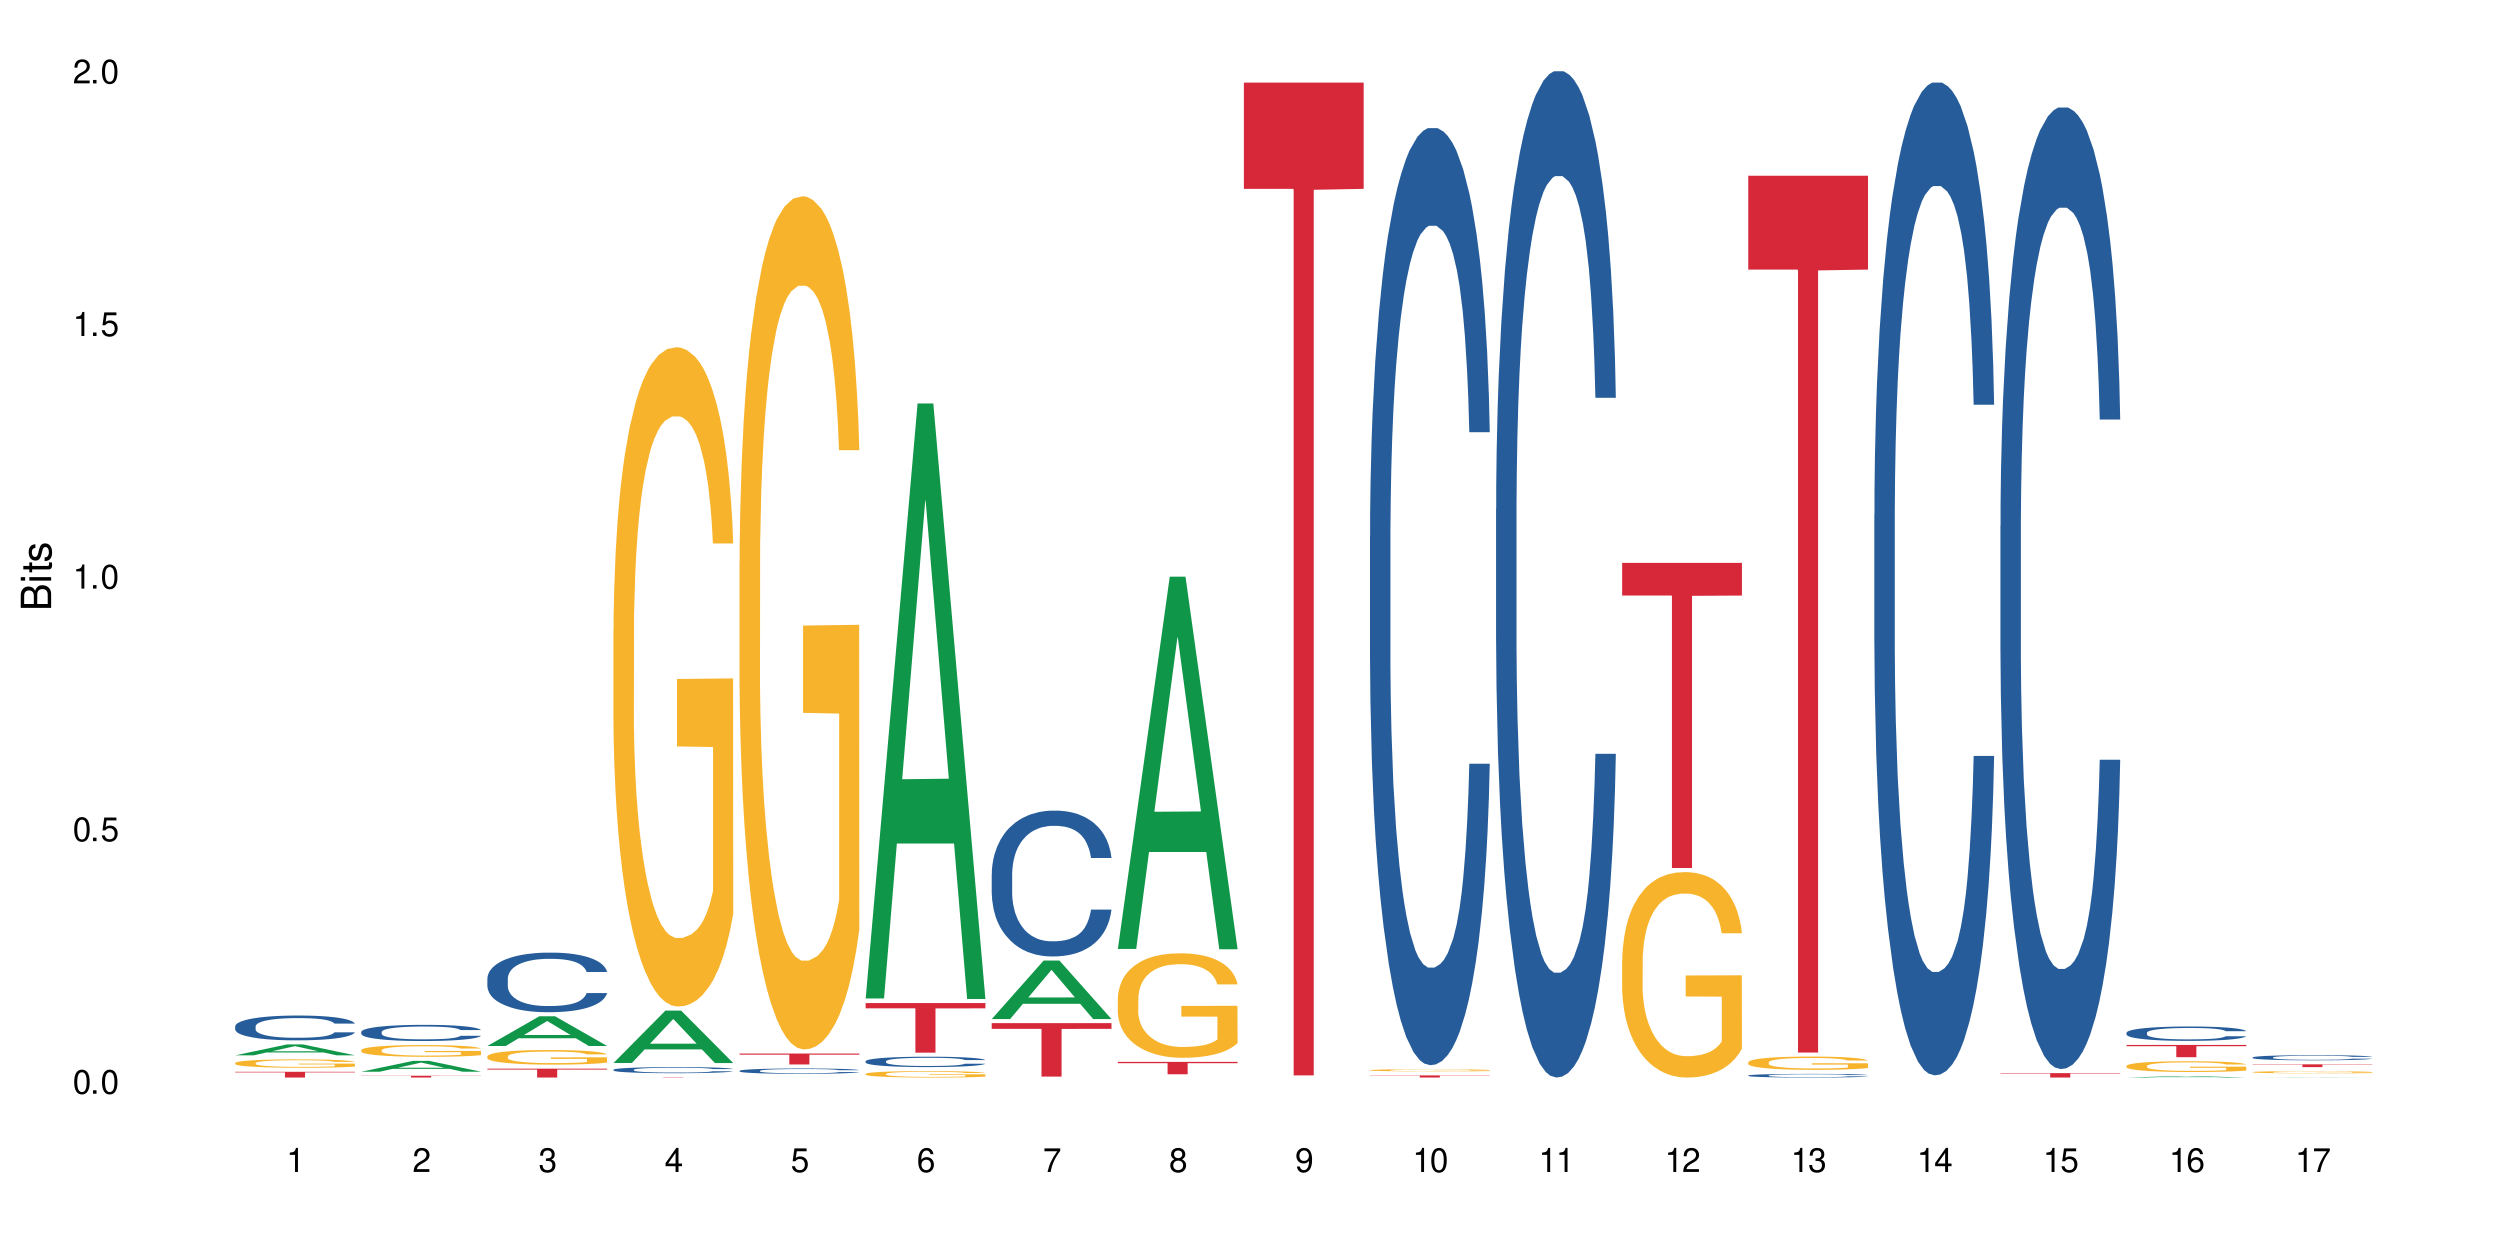 <?xml version="1.0" encoding="UTF-8"?>
<svg xmlns="http://www.w3.org/2000/svg" xmlns:xlink="http://www.w3.org/1999/xlink" width="720" height="360" viewBox="0 0 720 360">
<defs>
<g>
<g id="glyph-0-0">
</g>
<g id="glyph-0-1">
<path d="M 2.641 -6.938 C 2 -6.938 1.422 -6.656 1.078 -6.172 C 0.641 -5.562 0.406 -4.641 0.406 -3.359 C 0.406 -1.016 1.188 0.219 2.641 0.219 C 4.078 0.219 4.859 -1.016 4.859 -3.297 C 4.859 -4.641 4.656 -5.547 4.203 -6.172 C 3.844 -6.656 3.281 -6.938 2.641 -6.938 Z M 2.641 -6.188 C 3.547 -6.188 4 -5.25 4 -3.375 C 4 -1.406 3.562 -0.484 2.625 -0.484 C 1.734 -0.484 1.281 -1.438 1.281 -3.344 C 1.281 -5.25 1.734 -6.188 2.641 -6.188 Z M 2.641 -6.188 "/>
</g>
<g id="glyph-0-2">
<path d="M 1.828 -1 L 0.828 -1 L 0.828 0 L 1.828 0 Z M 1.828 -1 "/>
</g>
<g id="glyph-0-3">
<path d="M 4.562 -6.797 L 1.062 -6.797 L 0.547 -3.094 L 1.328 -3.094 C 1.719 -3.562 2.047 -3.734 2.578 -3.734 C 3.484 -3.734 4.062 -3.109 4.062 -2.094 C 4.062 -1.125 3.484 -0.531 2.578 -0.531 C 1.828 -0.531 1.375 -0.906 1.188 -1.672 L 0.328 -1.672 C 0.453 -1.109 0.547 -0.844 0.75 -0.594 C 1.125 -0.078 1.828 0.219 2.594 0.219 C 3.969 0.219 4.922 -0.781 4.922 -2.219 C 4.922 -3.562 4.031 -4.484 2.719 -4.484 C 2.25 -4.484 1.859 -4.359 1.469 -4.062 L 1.734 -5.969 L 4.562 -5.969 Z M 4.562 -6.797 "/>
</g>
<g id="glyph-0-4">
<path d="M 2.484 -4.938 L 2.484 0 L 3.328 0 L 3.328 -6.938 L 2.766 -6.938 C 2.469 -5.875 2.281 -5.734 0.984 -5.562 L 0.984 -4.938 Z M 2.484 -4.938 "/>
</g>
<g id="glyph-0-5">
<path d="M 4.859 -0.828 L 1.281 -0.828 C 1.359 -1.406 1.672 -1.781 2.5 -2.281 L 3.469 -2.828 C 4.406 -3.344 4.906 -4.062 4.906 -4.906 C 4.906 -5.484 4.672 -6.031 4.266 -6.406 C 3.859 -6.766 3.375 -6.938 2.719 -6.938 C 1.859 -6.938 1.219 -6.625 0.844 -6.031 C 0.609 -5.672 0.5 -5.234 0.484 -4.531 L 1.328 -4.531 C 1.359 -5.016 1.406 -5.281 1.531 -5.516 C 1.75 -5.938 2.188 -6.203 2.703 -6.203 C 3.469 -6.203 4.031 -5.641 4.031 -4.891 C 4.031 -4.344 3.719 -3.859 3.125 -3.516 L 2.234 -3 C 0.812 -2.172 0.406 -1.531 0.328 -0.016 L 4.859 -0.016 Z M 4.859 -0.828 "/>
</g>
<g id="glyph-0-6">
<path d="M 2.125 -3.188 L 2.578 -3.188 C 3.5 -3.188 3.984 -2.766 3.984 -1.922 C 3.984 -1.062 3.469 -0.531 2.594 -0.531 C 1.656 -0.531 1.203 -1 1.156 -2.016 L 0.312 -2.016 C 0.344 -1.453 0.438 -1.094 0.609 -0.781 C 0.953 -0.109 1.625 0.219 2.547 0.219 C 3.953 0.219 4.859 -0.625 4.859 -1.938 C 4.859 -2.828 4.516 -3.297 3.703 -3.594 C 4.344 -3.844 4.656 -4.328 4.656 -5.031 C 4.656 -6.219 3.875 -6.938 2.578 -6.938 C 1.203 -6.938 0.484 -6.172 0.453 -4.703 L 1.297 -4.703 C 1.312 -5.125 1.344 -5.359 1.453 -5.578 C 1.641 -5.969 2.062 -6.203 2.594 -6.203 C 3.344 -6.203 3.797 -5.75 3.797 -5 C 3.797 -4.516 3.609 -4.219 3.25 -4.047 C 3.016 -3.953 2.703 -3.922 2.125 -3.906 Z M 2.125 -3.188 "/>
</g>
<g id="glyph-0-7">
<path d="M 3.141 -1.672 L 3.141 0 L 3.984 0 L 3.984 -1.672 L 4.984 -1.672 L 4.984 -2.438 L 3.984 -2.438 L 3.984 -6.938 L 3.359 -6.938 L 0.266 -2.578 L 0.266 -1.672 Z M 3.141 -2.438 L 1 -2.438 L 3.141 -5.5 Z M 3.141 -2.438 "/>
</g>
<g id="glyph-0-8">
<path d="M 4.781 -5.125 C 4.609 -6.266 3.891 -6.938 2.844 -6.938 C 2.094 -6.938 1.422 -6.578 1.031 -5.953 C 0.594 -5.266 0.406 -4.422 0.406 -3.172 C 0.406 -2 0.578 -1.25 0.984 -0.641 C 1.359 -0.078 1.953 0.219 2.703 0.219 C 3.984 0.219 4.922 -0.75 4.922 -2.094 C 4.922 -3.375 4.062 -4.281 2.844 -4.281 C 2.172 -4.281 1.641 -4.031 1.281 -3.516 C 1.281 -5.234 1.828 -6.188 2.797 -6.188 C 3.391 -6.188 3.797 -5.797 3.938 -5.125 Z M 2.734 -3.531 C 3.547 -3.531 4.062 -2.953 4.062 -2.031 C 4.062 -1.156 3.484 -0.531 2.703 -0.531 C 1.922 -0.531 1.328 -1.188 1.328 -2.078 C 1.328 -2.938 1.906 -3.531 2.734 -3.531 Z M 2.734 -3.531 "/>
</g>
<g id="glyph-0-9">
<path d="M 4.984 -6.797 L 0.438 -6.797 L 0.438 -5.969 L 4.109 -5.969 C 2.5 -3.656 1.828 -2.234 1.328 0 L 2.219 0 C 2.594 -2.172 3.453 -4.047 4.984 -6.094 Z M 4.984 -6.797 "/>
</g>
<g id="glyph-0-10">
<path d="M 3.75 -3.656 C 4.469 -4.094 4.688 -4.438 4.688 -5.078 C 4.688 -6.172 3.844 -6.938 2.641 -6.938 C 1.438 -6.938 0.594 -6.172 0.594 -5.094 C 0.594 -4.438 0.812 -4.094 1.516 -3.656 C 0.734 -3.266 0.359 -2.703 0.359 -1.922 C 0.359 -0.656 1.281 0.219 2.641 0.219 C 3.984 0.219 4.922 -0.656 4.922 -1.922 C 4.922 -2.703 4.531 -3.266 3.75 -3.656 Z M 2.641 -6.188 C 3.359 -6.188 3.812 -5.75 3.812 -5.062 C 3.812 -4.406 3.344 -3.984 2.641 -3.984 C 1.922 -3.984 1.453 -4.406 1.453 -5.078 C 1.453 -5.75 1.922 -6.188 2.641 -6.188 Z M 2.641 -3.266 C 3.484 -3.266 4.062 -2.719 4.062 -1.906 C 4.062 -1.078 3.484 -0.531 2.625 -0.531 C 1.797 -0.531 1.219 -1.094 1.219 -1.906 C 1.219 -2.719 1.781 -3.266 2.641 -3.266 Z M 2.641 -3.266 "/>
</g>
<g id="glyph-0-11">
<path d="M 0.516 -1.578 C 0.672 -0.453 1.406 0.219 2.438 0.219 C 3.188 0.219 3.859 -0.141 4.266 -0.766 C 4.688 -1.453 4.891 -2.297 4.891 -3.547 C 4.891 -4.719 4.703 -5.453 4.312 -6.078 C 3.938 -6.641 3.344 -6.938 2.594 -6.938 C 1.297 -6.938 0.359 -5.969 0.359 -4.625 C 0.359 -3.344 1.234 -2.453 2.453 -2.453 C 3.094 -2.453 3.578 -2.672 4.016 -3.203 C 4 -1.484 3.469 -0.531 2.5 -0.531 C 1.906 -0.531 1.484 -0.906 1.359 -1.578 Z M 2.578 -6.203 C 3.375 -6.203 3.969 -5.531 3.969 -4.641 C 3.969 -3.797 3.391 -3.188 2.547 -3.188 C 1.734 -3.188 1.234 -3.766 1.234 -4.688 C 1.234 -5.562 1.797 -6.203 2.578 -6.203 Z M 2.578 -6.203 "/>
</g>
<g id="glyph-1-0">
</g>
<g id="glyph-1-1">
<path d="M 0 -0.953 L 0 -4.891 C 0 -5.719 -0.234 -6.344 -0.734 -6.797 C -1.188 -7.234 -1.812 -7.469 -2.5 -7.469 C -3.547 -7.469 -4.188 -7 -4.625 -5.875 C -4.984 -6.688 -5.625 -7.094 -6.531 -7.094 C -7.172 -7.094 -7.734 -6.859 -8.141 -6.391 C -8.562 -5.922 -8.75 -5.344 -8.75 -4.5 L -8.75 -0.953 Z M -4.984 -2.062 L -7.766 -2.062 L -7.766 -4.219 C -7.766 -4.844 -7.688 -5.203 -7.453 -5.5 C -7.219 -5.812 -6.859 -5.969 -6.375 -5.969 C -5.891 -5.969 -5.531 -5.812 -5.297 -5.5 C -5.062 -5.203 -4.984 -4.844 -4.984 -4.219 Z M -0.984 -2.062 L -4 -2.062 L -4 -4.781 C -4 -5.766 -3.438 -6.359 -2.484 -6.359 C -1.547 -6.359 -0.984 -5.766 -0.984 -4.781 Z M -0.984 -2.062 "/>
</g>
<g id="glyph-1-2">
<path d="M -6.281 -1.797 L -6.281 -0.797 L 0 -0.797 L 0 -1.797 Z M -8.75 -1.797 L -8.75 -0.797 L -7.484 -0.797 L -7.484 -1.797 Z M -8.75 -1.797 "/>
</g>
<g id="glyph-1-3">
<path d="M -6.281 -3.047 L -6.281 -2.016 L -8.016 -2.016 L -8.016 -1.016 L -6.281 -1.016 L -6.281 -0.172 L -5.469 -0.172 L -5.469 -1.016 L -0.719 -1.016 C -0.078 -1.016 0.281 -1.453 0.281 -2.234 C 0.281 -2.5 0.25 -2.719 0.188 -3.047 L -0.641 -3.047 C -0.609 -2.906 -0.594 -2.766 -0.594 -2.562 C -0.594 -2.141 -0.719 -2.016 -1.156 -2.016 L -5.469 -2.016 L -5.469 -3.047 Z M -6.281 -3.047 "/>
</g>
<g id="glyph-1-4">
<path d="M -4.531 -5.25 C -5.766 -5.25 -6.469 -4.422 -6.469 -2.969 C -6.469 -1.516 -5.719 -0.562 -4.547 -0.562 C -3.562 -0.562 -3.094 -1.062 -2.734 -2.562 L -2.516 -3.484 C -2.344 -4.188 -2.094 -4.469 -1.641 -4.469 C -1.047 -4.469 -0.641 -3.875 -0.641 -3 C -0.641 -2.453 -0.797 -2 -1.062 -1.75 C -1.25 -1.594 -1.422 -1.531 -1.875 -1.469 L -1.875 -0.406 C -0.422 -0.453 0.281 -1.266 0.281 -2.922 C 0.281 -4.5 -0.5 -5.516 -1.719 -5.516 C -2.656 -5.516 -3.172 -4.984 -3.469 -3.734 L -3.703 -2.766 C -3.891 -1.953 -4.156 -1.609 -4.594 -1.609 C -5.188 -1.609 -5.547 -2.125 -5.547 -2.938 C -5.547 -3.75 -5.203 -4.172 -4.531 -4.203 Z M -4.531 -5.25 "/>
</g>
</g>
</defs>
<rect x="-72" y="-36" width="864" height="432" fill="rgb(100%, 100%, 100%)" fill-opacity="1"/>
<path fill-rule="nonzero" fill="rgb(6.275%, 58.824%, 28.235%)" fill-opacity="1" d="M 67.73 303.934 L 67.77 303.934 L 82.695 300.785 L 87.227 300.785 L 102.23 303.938 L 96.957 303.938 L 93.199 303.113 L 76.723 303.113 L 73.039 303.934 L 67.73 303.934 L 78.309 302.773 L 91.688 302.77 L 85.016 301.301 L 84.941 301.297 L 84.871 301.305 L 78.273 302.77 L 78.309 302.773 Z M 67.73 303.934 "/>
<path fill-rule="nonzero" fill="rgb(14.51%, 36.078%, 60%)" fill-opacity="1" d="M 67.73 295.586 L 67.773 295.578 L 67.773 295.422 L 67.898 295.176 L 68.195 294.863 L 68.488 294.645 L 69.246 294.262 L 70.297 293.891 L 71.391 293.602 L 72.191 293.434 L 72.906 293.301 L 74.547 293.059 L 75.598 292.938 L 76.734 292.824 L 78.121 292.715 L 79.133 292.648 L 81.402 292.543 L 83.086 292.5 L 84.391 292.48 L 87.211 292.48 L 88.891 292.504 L 90.113 292.539 L 91.457 292.59 L 92.594 292.648 L 94.57 292.793 L 96.34 292.977 L 97.137 293.078 L 98.402 293.281 L 99.367 293.477 L 100.043 293.648 L 100.797 293.891 L 101.473 294.184 L 101.977 294.516 L 102.23 294.797 L 96.34 294.797 L 96.043 294.535 L 95.707 294.332 L 95.078 294.066 L 94.445 293.875 L 93.562 293.688 L 92.762 293.562 L 91.668 293.438 L 90.703 293.359 L 89.691 293.301 L 88.723 293.262 L 86.875 293.223 L 84.727 293.223 L 83.93 293.234 L 82.289 293.289 L 81.402 293.336 L 80.141 293.426 L 79.258 293.512 L 78.207 293.641 L 77.492 293.75 L 76.609 293.922 L 75.977 294.07 L 75.262 294.285 L 74.84 294.449 L 74.461 294.633 L 74.125 294.848 L 73.875 295.078 L 73.703 295.32 L 73.621 295.555 L 73.621 296.566 L 73.703 296.801 L 73.914 297.074 L 74.461 297.473 L 75.262 297.816 L 76.188 298.094 L 77.07 298.289 L 77.574 298.379 L 78.25 298.484 L 79.301 298.613 L 80.816 298.746 L 81.699 298.797 L 83.043 298.848 L 84.434 298.875 L 86.285 298.875 L 87.926 298.848 L 89.02 298.816 L 90.156 298.766 L 91.711 298.652 L 92.68 298.551 L 93.52 298.426 L 94.152 298.301 L 94.57 298.195 L 95.203 297.996 L 95.707 297.773 L 96.086 297.543 L 96.34 297.32 L 102.23 297.32 L 101.977 297.582 L 101.598 297.836 L 101.219 298.027 L 100.629 298.254 L 99.957 298.457 L 98.988 298.688 L 98.191 298.836 L 97.137 299 L 96.172 299.125 L 95.117 299.234 L 93.562 299.363 L 92.551 299.43 L 91.457 299.488 L 90.156 299.543 L 88.516 299.586 L 86.746 299.613 L 85.105 299.621 L 83.34 299.605 L 82.035 299.582 L 80.309 299.523 L 78.164 299.402 L 76.609 299.281 L 75.387 299.156 L 74.336 299.027 L 73.156 298.848 L 71.645 298.562 L 70.719 298.34 L 70.086 298.156 L 69.371 297.902 L 68.867 297.676 L 68.277 297.309 L 67.855 296.844 L 67.73 296.488 Z M 67.73 295.586 "/>
<path fill-rule="nonzero" fill="rgb(96.863%, 70.196%, 16.863%)" fill-opacity="1" d="M 67.73 306.133 L 67.773 306.129 L 67.773 306.086 L 67.941 305.988 L 68.363 305.852 L 68.91 305.738 L 69.496 305.652 L 69.875 305.605 L 70.508 305.539 L 71.055 305.492 L 72.441 305.391 L 74.211 305.301 L 75.176 305.262 L 76.27 305.223 L 77.828 305.18 L 78.543 305.164 L 80.73 305.129 L 83.215 305.109 L 85.949 305.102 L 87.211 305.105 L 88.934 305.113 L 91.289 305.137 L 92.637 305.16 L 93.688 305.18 L 94.781 305.211 L 96.129 305.254 L 97.391 305.305 L 98.402 305.359 L 99.41 305.426 L 100.25 305.496 L 100.965 305.574 L 101.598 305.664 L 101.977 305.742 L 102.23 305.82 L 96.383 305.82 L 96.043 305.742 L 95.664 305.684 L 95.035 305.609 L 94.402 305.559 L 93.773 305.516 L 92.594 305.457 L 91.586 305.422 L 90.324 305.391 L 89.102 305.371 L 87.715 305.359 L 86.875 305.355 L 84.645 305.355 L 82.625 305.371 L 81.445 305.387 L 80.605 305.406 L 79.426 305.438 L 78.711 305.465 L 78.289 305.48 L 77.027 305.551 L 76.188 305.613 L 75.723 305.652 L 75.137 305.719 L 74.715 305.777 L 74.25 305.867 L 74 305.934 L 73.664 306.082 L 73.621 306.477 L 73.746 306.562 L 74 306.652 L 74.336 306.73 L 74.84 306.812 L 75.348 306.879 L 76.23 306.965 L 76.988 307.02 L 77.574 307.059 L 78.711 307.117 L 79.176 307.137 L 80.27 307.176 L 81.402 307.207 L 82.793 307.234 L 83.844 307.246 L 85.527 307.258 L 87.672 307.258 L 90.195 307.246 L 91.797 307.227 L 92.891 307.211 L 93.605 307.195 L 94.488 307.172 L 95.117 307.148 L 95.707 307.125 L 96.422 307.086 L 96.422 306.562 L 86.031 306.559 L 86.031 306.312 L 102.188 306.312 L 102.23 307.172 L 101.344 307.23 L 100.25 307.285 L 99.199 307.332 L 98.105 307.367 L 96.551 307.41 L 95.289 307.438 L 93.352 307.469 L 91.586 307.488 L 89.734 307.5 L 88.094 307.508 L 86.156 307.508 L 84.434 307.504 L 82.582 307.492 L 81.109 307.473 L 79.762 307.453 L 78.418 307.422 L 76.734 307.379 L 75.641 307.34 L 74.504 307.293 L 73.367 307.238 L 72.359 307.18 L 71.688 307.133 L 71.012 307.082 L 70.297 307.016 L 69.625 306.941 L 69.121 306.871 L 68.656 306.793 L 68.32 306.723 L 67.984 306.621 L 67.816 306.543 L 67.73 306.477 Z M 67.73 306.133 "/>
<path fill-rule="nonzero" fill="rgb(83.922%, 15.686%, 22.353%)" fill-opacity="1" d="M 67.73 308.672 L 102.23 308.672 L 102.23 308.852 L 87.852 308.852 L 87.852 310.332 L 82.066 310.332 L 82.066 308.855 L 81.984 308.852 L 67.73 308.852 Z M 67.73 308.672 "/>
<path fill-rule="nonzero" fill="rgb(6.275%, 58.824%, 28.235%)" fill-opacity="1" d="M 104.043 308.656 L 104.082 308.652 L 119.008 305.523 L 123.543 305.523 L 138.543 308.656 L 133.273 308.656 L 129.512 307.84 L 113.039 307.84 L 109.352 308.656 L 104.043 308.656 L 114.621 307.5 L 128 307.5 L 121.332 306.035 L 121.258 306.031 L 121.184 306.043 L 114.586 307.5 L 114.621 307.5 Z M 104.043 308.656 "/>
<path fill-rule="nonzero" fill="rgb(14.51%, 36.078%, 60%)" fill-opacity="1" d="M 104.043 297.184 L 104.086 297.18 L 104.086 297.078 L 104.211 296.914 L 104.508 296.711 L 104.801 296.57 L 105.559 296.32 L 106.609 296.078 L 107.703 295.891 L 108.504 295.781 L 109.219 295.695 L 110.859 295.539 L 111.91 295.457 L 113.047 295.387 L 114.438 295.312 L 115.445 295.27 L 117.719 295.203 L 119.398 295.172 L 120.703 295.16 L 123.523 295.16 L 125.207 295.176 L 126.426 295.199 L 127.773 295.23 L 128.91 295.27 L 130.887 295.363 L 132.652 295.484 L 133.453 295.551 L 134.715 295.684 L 135.684 295.812 L 136.355 295.922 L 137.113 296.078 L 137.785 296.27 L 138.289 296.488 L 138.543 296.668 L 132.652 296.668 L 132.359 296.5 L 132.023 296.367 L 131.391 296.191 L 130.758 296.07 L 129.875 295.945 L 129.078 295.867 L 127.984 295.785 L 127.016 295.734 L 126.004 295.695 L 125.039 295.672 L 123.188 295.645 L 121.043 295.645 L 120.242 295.652 L 118.602 295.688 L 117.719 295.719 L 116.457 295.777 L 115.57 295.832 L 114.52 295.918 L 113.805 295.988 L 112.922 296.102 L 112.289 296.199 L 111.574 296.336 L 111.156 296.445 L 110.777 296.562 L 110.438 296.703 L 110.188 296.852 L 110.02 297.008 L 109.934 297.164 L 109.934 297.82 L 110.02 297.973 L 110.23 298.152 L 110.777 298.414 L 111.574 298.637 L 112.5 298.816 L 113.383 298.945 L 113.891 299.004 L 114.562 299.07 L 115.613 299.156 L 117.129 299.242 L 118.012 299.277 L 119.359 299.309 L 120.746 299.328 L 122.598 299.328 L 124.238 299.309 L 125.332 299.289 L 126.469 299.254 L 128.023 299.184 L 128.992 299.113 L 129.832 299.031 L 130.465 298.953 L 130.887 298.883 L 131.516 298.754 L 132.023 298.609 L 132.398 298.461 L 132.652 298.316 L 138.543 298.316 L 138.289 298.484 L 137.91 298.652 L 137.531 298.773 L 136.945 298.922 L 136.27 299.055 L 135.305 299.203 L 134.504 299.301 L 133.453 299.406 L 132.484 299.488 L 131.434 299.559 L 129.875 299.645 L 128.867 299.688 L 127.773 299.727 L 126.469 299.762 L 124.828 299.789 L 123.059 299.809 L 121.418 299.812 L 119.652 299.801 L 118.348 299.785 L 116.625 299.746 L 114.477 299.672 L 112.922 299.59 L 111.703 299.508 L 110.648 299.426 L 109.473 299.309 L 107.957 299.121 L 107.031 298.977 L 106.402 298.859 L 105.684 298.691 L 105.18 298.543 L 104.59 298.305 L 104.172 298.004 L 104.043 297.77 Z M 104.043 297.184 "/>
<path fill-rule="nonzero" fill="rgb(96.863%, 70.196%, 16.863%)" fill-opacity="1" d="M 104.043 302.426 L 104.086 302.422 L 104.086 302.359 L 104.254 302.219 L 104.676 302.027 L 105.223 301.871 L 105.812 301.746 L 106.191 301.684 L 106.82 301.59 L 107.367 301.523 L 108.758 301.383 L 110.523 301.254 L 111.492 301.199 L 112.586 301.145 L 114.141 301.086 L 114.855 301.066 L 117.043 301.016 L 119.527 300.984 L 122.262 300.977 L 123.523 300.977 L 125.25 300.992 L 127.605 301.023 L 128.949 301.055 L 130.004 301.086 L 131.098 301.125 L 132.441 301.188 L 133.703 301.262 L 134.715 301.336 L 135.723 301.43 L 136.566 301.527 L 137.281 301.637 L 137.91 301.766 L 138.289 301.875 L 138.543 301.984 L 132.695 301.984 L 132.359 301.875 L 131.98 301.789 L 131.348 301.688 L 130.719 301.613 L 130.086 301.555 L 128.91 301.477 L 127.898 301.426 L 126.637 301.383 L 125.418 301.355 L 124.027 301.336 L 123.188 301.332 L 120.957 301.332 L 118.938 301.352 L 117.758 301.375 L 116.918 301.402 L 115.738 301.449 L 115.023 301.484 L 114.605 301.508 L 113.344 301.605 L 112.5 301.691 L 112.039 301.75 L 111.449 301.844 L 111.027 301.926 L 110.566 302.051 L 110.312 302.145 L 109.977 302.352 L 109.934 302.91 L 110.062 303.027 L 110.312 303.152 L 110.648 303.266 L 111.156 303.383 L 111.66 303.473 L 112.543 303.594 L 113.301 303.672 L 113.891 303.727 L 115.023 303.809 L 115.488 303.836 L 116.582 303.891 L 117.719 303.938 L 119.105 303.973 L 120.156 303.992 L 121.84 304.008 L 123.984 304.008 L 126.512 303.988 L 128.109 303.965 L 129.203 303.938 L 129.918 303.918 L 130.801 303.883 L 131.434 303.852 L 132.023 303.816 L 132.738 303.766 L 132.738 303.027 L 122.344 303.023 L 122.344 302.68 L 138.5 302.676 L 138.543 303.883 L 137.66 303.965 L 136.566 304.047 L 135.512 304.109 L 134.418 304.16 L 132.863 304.219 L 131.602 304.258 L 129.664 304.301 L 127.898 304.328 L 126.047 304.348 L 124.406 304.355 L 122.473 304.359 L 120.746 304.352 L 118.895 304.336 L 117.422 304.309 L 116.078 304.277 L 114.73 304.238 L 113.047 304.172 L 111.953 304.121 L 110.816 304.055 L 109.684 303.98 L 108.672 303.895 L 108 303.832 L 107.324 303.758 L 106.609 303.664 L 105.938 303.559 L 105.434 303.461 L 104.969 303.355 L 104.633 303.254 L 104.297 303.113 L 104.129 303.004 L 104.043 302.906 Z M 104.043 302.426 "/>
<path fill-rule="nonzero" fill="rgb(83.922%, 15.686%, 22.353%)" fill-opacity="1" d="M 104.043 309.82 L 138.543 309.82 L 138.543 309.875 L 124.164 309.879 L 124.164 310.332 L 118.379 310.332 L 118.379 309.879 L 118.297 309.875 L 104.043 309.875 Z M 104.043 309.82 "/>
<path fill-rule="nonzero" fill="rgb(6.275%, 58.824%, 28.235%)" fill-opacity="1" d="M 140.359 301.242 L 140.395 301.234 L 155.32 292.688 L 159.855 292.688 L 174.855 301.25 L 169.586 301.25 L 165.828 299.016 L 149.352 299.016 L 145.664 301.242 L 140.359 301.242 L 150.938 298.09 L 164.316 298.082 L 157.645 294.086 L 157.57 294.078 L 157.496 294.102 L 150.898 298.082 L 150.938 298.09 Z M 140.359 301.242 "/>
<path fill-rule="nonzero" fill="rgb(14.51%, 36.078%, 60%)" fill-opacity="1" d="M 140.359 281.828 L 140.398 281.812 L 140.398 281.438 L 140.527 280.84 L 140.82 280.086 L 141.117 279.57 L 141.871 278.645 L 142.926 277.75 L 144.02 277.059 L 144.816 276.652 L 145.531 276.336 L 147.172 275.758 L 148.227 275.457 L 149.359 275.191 L 150.75 274.926 L 151.758 274.77 L 154.031 274.516 L 155.715 274.406 L 157.02 274.359 L 159.836 274.359 L 161.52 274.422 L 162.738 274.5 L 164.086 274.629 L 165.223 274.77 L 167.199 275.113 L 168.965 275.555 L 169.766 275.805 L 171.027 276.289 L 171.996 276.762 L 172.668 277.168 L 173.426 277.75 L 174.098 278.457 L 174.605 279.254 L 174.855 279.93 L 168.965 279.93 L 168.672 279.301 L 168.336 278.816 L 167.703 278.172 L 167.074 277.719 L 166.191 277.262 L 165.391 276.965 L 164.297 276.668 L 163.328 276.48 L 162.32 276.336 L 161.352 276.242 L 159.5 276.148 L 157.355 276.148 L 156.555 276.18 L 154.914 276.305 L 154.031 276.414 L 152.77 276.637 L 151.887 276.84 L 150.832 277.152 L 150.117 277.422 L 149.234 277.828 L 148.605 278.188 L 147.891 278.707 L 147.469 279.098 L 147.09 279.539 L 146.754 280.055 L 146.5 280.605 L 146.332 281.184 L 146.25 281.75 L 146.25 284.184 L 146.332 284.746 L 146.543 285.406 L 147.09 286.363 L 147.891 287.195 L 148.812 287.852 L 149.699 288.324 L 150.203 288.543 L 150.875 288.793 L 151.926 289.109 L 153.441 289.422 L 154.324 289.547 L 155.672 289.672 L 157.059 289.734 L 158.91 289.734 L 160.551 289.672 L 161.645 289.594 L 162.781 289.469 L 164.34 289.203 L 165.305 288.953 L 166.148 288.652 L 166.777 288.355 L 167.199 288.105 L 167.832 287.617 L 168.336 287.086 L 168.715 286.535 L 168.965 286 L 174.855 286 L 174.605 286.629 L 174.227 287.242 L 173.848 287.695 L 173.258 288.246 L 172.586 288.73 L 171.617 289.281 L 170.816 289.641 L 169.766 290.035 L 168.797 290.332 L 167.746 290.598 L 166.191 290.914 L 165.18 291.07 L 164.086 291.211 L 162.781 291.336 L 161.141 291.445 L 159.375 291.508 L 157.734 291.523 L 155.965 291.492 L 154.664 291.43 L 152.938 291.289 L 150.793 291.008 L 149.234 290.707 L 148.016 290.41 L 146.965 290.098 L 145.785 289.672 L 144.27 288.984 L 143.344 288.449 L 142.715 288.012 L 142 287.398 L 141.492 286.848 L 140.906 285.969 L 140.484 284.855 L 140.359 283.992 Z M 140.359 281.828 "/>
<path fill-rule="nonzero" fill="rgb(96.863%, 70.196%, 16.863%)" fill-opacity="1" d="M 140.359 304.211 L 140.398 304.207 L 140.398 304.129 L 140.57 303.957 L 140.988 303.719 L 141.535 303.523 L 142.125 303.371 L 142.504 303.289 L 143.137 303.176 L 143.684 303.09 L 145.07 302.918 L 146.836 302.758 L 147.805 302.688 L 148.898 302.625 L 150.457 302.551 L 151.172 302.523 L 153.359 302.461 L 155.84 302.426 L 158.574 302.414 L 159.836 302.418 L 161.562 302.434 L 163.918 302.473 L 165.266 302.512 L 166.316 302.551 L 167.41 302.602 L 168.754 302.676 L 170.02 302.77 L 171.027 302.859 L 172.039 302.977 L 172.879 303.098 L 173.594 303.234 L 174.227 303.395 L 174.605 303.527 L 174.855 303.664 L 169.008 303.664 L 168.672 303.527 L 168.293 303.426 L 167.66 303.297 L 167.031 303.207 L 166.398 303.133 L 165.223 303.035 L 164.211 302.973 L 162.949 302.918 L 161.73 302.883 L 160.34 302.859 L 159.5 302.852 L 157.27 302.852 L 155.25 302.879 L 154.074 302.91 L 153.23 302.941 L 152.055 303 L 151.34 303.047 L 150.918 303.074 L 149.656 303.195 L 148.812 303.301 L 148.352 303.375 L 147.762 303.488 L 147.344 303.594 L 146.879 303.746 L 146.625 303.863 L 146.289 304.121 L 146.25 304.812 L 146.375 304.957 L 146.625 305.117 L 146.965 305.254 L 147.469 305.398 L 147.973 305.512 L 148.855 305.66 L 149.613 305.758 L 150.203 305.824 L 151.34 305.93 L 151.801 305.965 L 152.895 306.031 L 154.031 306.086 L 155.418 306.133 L 156.473 306.156 L 158.152 306.172 L 160.301 306.172 L 162.824 306.152 L 164.422 306.121 L 165.516 306.09 L 166.23 306.062 L 167.113 306.02 L 167.746 305.98 L 168.336 305.941 L 169.051 305.875 L 169.051 304.957 L 158.66 304.953 L 158.66 304.523 L 174.812 304.52 L 174.855 306.02 L 173.973 306.125 L 172.879 306.223 L 171.828 306.301 L 170.734 306.367 L 169.176 306.438 L 167.914 306.484 L 165.98 306.539 L 164.211 306.574 L 162.359 306.594 L 160.719 306.605 L 158.785 306.609 L 157.059 306.602 L 155.211 306.582 L 153.738 306.551 L 152.391 306.512 L 151.043 306.461 L 149.359 306.379 L 148.266 306.316 L 147.133 306.234 L 145.996 306.141 L 144.984 306.035 L 144.312 305.957 L 143.641 305.863 L 142.926 305.75 L 142.25 305.617 L 141.746 305.5 L 141.285 305.363 L 140.945 305.238 L 140.609 305.066 L 140.441 304.926 L 140.359 304.809 Z M 140.359 304.211 "/>
<path fill-rule="nonzero" fill="rgb(83.922%, 15.686%, 22.353%)" fill-opacity="1" d="M 140.359 307.773 L 174.855 307.773 L 174.855 308.047 L 160.477 308.051 L 160.477 310.332 L 154.695 310.332 L 154.695 308.055 L 154.609 308.047 L 140.359 308.047 Z M 140.359 307.773 "/>
<path fill-rule="nonzero" fill="rgb(6.275%, 58.824%, 28.235%)" fill-opacity="1" d="M 176.672 306.148 L 176.707 306.133 L 191.637 291.055 L 196.168 291.055 L 211.168 306.16 L 205.898 306.16 L 202.141 302.219 L 185.664 302.219 L 181.98 306.148 L 176.672 306.148 L 187.25 300.586 L 200.629 300.574 L 193.957 293.523 L 193.883 293.508 L 193.809 293.551 L 187.211 300.574 L 187.25 300.586 Z M 176.672 306.148 "/>
<path fill-rule="nonzero" fill="rgb(14.51%, 36.078%, 60%)" fill-opacity="1" d="M 176.672 308.09 L 176.715 308.086 L 176.715 308.047 L 176.84 307.988 L 177.133 307.91 L 177.43 307.859 L 178.188 307.762 L 179.238 307.672 L 180.332 307.602 L 181.133 307.559 L 181.848 307.527 L 183.488 307.469 L 184.539 307.438 L 185.676 307.41 L 187.062 307.383 L 188.074 307.367 L 190.344 307.34 L 192.027 307.328 L 193.332 307.324 L 196.152 307.324 L 197.832 307.332 L 199.055 307.34 L 200.398 307.352 L 201.535 307.367 L 203.512 307.402 L 205.281 307.445 L 206.078 307.473 L 207.34 307.523 L 208.309 307.57 L 208.98 307.613 L 209.738 307.672 L 210.414 307.742 L 210.918 307.824 L 211.168 307.895 L 205.281 307.895 L 204.984 307.832 L 204.648 307.781 L 204.02 307.715 L 203.387 307.668 L 202.504 307.621 L 201.703 307.59 L 200.609 307.562 L 199.641 307.543 L 198.633 307.527 L 197.664 307.516 L 195.812 307.508 L 193.668 307.508 L 192.867 307.512 L 191.227 307.523 L 190.344 307.535 L 189.082 307.559 L 188.199 307.578 L 187.148 307.609 L 186.434 307.637 L 185.547 307.68 L 184.918 307.715 L 184.203 307.77 L 183.781 307.809 L 183.402 307.855 L 183.066 307.906 L 182.812 307.965 L 182.645 308.023 L 182.562 308.082 L 182.562 308.328 L 182.645 308.387 L 182.855 308.453 L 183.402 308.555 L 184.203 308.637 L 185.129 308.707 L 186.012 308.754 L 186.516 308.777 L 187.188 308.801 L 188.242 308.832 L 189.754 308.867 L 190.641 308.879 L 191.984 308.891 L 193.375 308.898 L 195.227 308.898 L 196.867 308.891 L 197.961 308.883 L 199.094 308.871 L 200.652 308.844 L 201.621 308.816 L 202.461 308.789 L 203.094 308.758 L 203.512 308.73 L 204.145 308.68 L 204.648 308.625 L 205.027 308.57 L 205.281 308.516 L 211.168 308.516 L 210.918 308.578 L 210.539 308.645 L 210.16 308.688 L 209.57 308.746 L 208.898 308.797 L 207.93 308.852 L 207.133 308.887 L 206.078 308.93 L 205.113 308.957 L 204.059 308.984 L 202.504 309.02 L 201.492 309.035 L 200.398 309.047 L 199.094 309.062 L 197.453 309.074 L 195.688 309.078 L 194.047 309.082 L 192.281 309.078 L 190.977 309.07 L 189.25 309.059 L 187.105 309.027 L 185.547 308.996 L 184.328 308.969 L 183.277 308.934 L 182.098 308.891 L 180.586 308.82 L 179.66 308.766 L 179.027 308.723 L 178.312 308.66 L 177.809 308.602 L 177.219 308.512 L 176.797 308.398 L 176.672 308.309 Z M 176.672 308.09 "/>
<path fill-rule="nonzero" fill="rgb(96.863%, 70.196%, 16.863%)" fill-opacity="1" d="M 176.672 181.328 L 176.715 181.152 L 176.715 177.688 L 176.883 169.883 L 177.305 159.129 L 177.852 150.285 L 178.438 143.348 L 178.816 139.707 L 179.449 134.504 L 179.996 130.688 L 181.383 122.883 L 183.152 115.602 L 184.117 112.477 L 185.211 109.531 L 186.77 106.234 L 187.484 105.02 L 189.672 102.246 L 192.152 100.512 L 194.887 99.992 L 196.152 100.164 L 197.875 100.859 L 200.23 102.766 L 201.578 104.5 L 202.629 106.234 L 203.723 108.488 L 205.07 111.957 L 206.332 116.121 L 207.34 120.281 L 208.352 125.484 L 209.191 131.035 L 209.906 137.105 L 210.539 144.387 L 210.918 150.457 L 211.168 156.527 L 205.32 156.527 L 204.984 150.457 L 204.605 145.777 L 203.977 140.055 L 203.344 135.891 L 202.715 132.594 L 201.535 128.086 L 200.527 125.312 L 199.266 122.883 L 198.043 121.324 L 196.656 120.281 L 195.812 119.938 L 193.586 119.938 L 191.566 121.148 L 190.387 122.535 L 189.547 123.926 L 188.367 126.527 L 187.652 128.605 L 187.23 129.996 L 185.969 135.371 L 185.129 140.227 L 184.664 143.52 L 184.078 148.723 L 183.656 153.406 L 183.191 160.344 L 182.941 165.547 L 182.605 177.34 L 182.562 208.555 L 182.688 215.145 L 182.941 222.254 L 183.277 228.5 L 183.781 235.09 L 184.285 240.117 L 185.172 246.883 L 185.926 251.391 L 186.516 254.34 L 187.652 259.023 L 188.113 260.582 L 189.207 263.703 L 190.344 266.133 L 191.734 268.215 L 192.785 269.254 L 194.469 270.121 L 196.613 270.121 L 199.137 269.082 L 200.734 267.691 L 201.828 266.305 L 202.547 265.09 L 203.43 263.184 L 204.059 261.449 L 204.648 259.543 L 205.363 256.594 L 205.363 215.145 L 194.973 214.973 L 194.973 195.547 L 211.129 195.375 L 211.168 263.184 L 210.285 267.867 L 209.191 272.375 L 208.141 275.844 L 207.047 278.793 L 205.488 282.086 L 204.227 284.168 L 202.293 286.598 L 200.527 288.156 L 198.676 289.199 L 197.035 289.719 L 195.098 289.891 L 193.375 289.543 L 191.523 288.504 L 190.051 287.117 L 188.703 285.383 L 187.359 283.129 L 185.676 279.484 L 184.582 276.539 L 183.445 272.895 L 182.309 268.559 L 181.301 263.879 L 180.625 260.234 L 179.953 256.074 L 179.238 250.871 L 178.566 244.973 L 178.059 239.598 L 177.598 233.527 L 177.262 227.805 L 176.926 220 L 176.758 213.758 L 176.672 208.383 Z M 176.672 181.328 "/>
<path fill-rule="nonzero" fill="rgb(83.922%, 15.686%, 22.353%)" fill-opacity="1" d="M 176.672 310.246 L 211.168 310.246 L 211.168 310.254 L 196.793 310.254 L 196.793 310.332 L 191.008 310.332 L 191.008 310.254 L 176.672 310.254 Z M 176.672 310.246 "/>
<path fill-rule="nonzero" fill="rgb(14.51%, 36.078%, 60%)" fill-opacity="1" d="M 212.984 308.391 L 213.027 308.387 L 213.027 308.355 L 213.152 308.301 L 213.449 308.234 L 213.742 308.188 L 214.5 308.105 L 215.551 308.023 L 216.645 307.965 L 217.445 307.926 L 218.16 307.898 L 219.801 307.848 L 220.852 307.82 L 221.988 307.797 L 223.375 307.773 L 224.387 307.758 L 226.66 307.738 L 228.34 307.727 L 229.645 307.723 L 232.465 307.723 L 234.148 307.727 L 235.367 307.734 L 236.715 307.746 L 237.848 307.758 L 239.828 307.789 L 241.594 307.828 L 242.395 307.852 L 243.656 307.895 L 244.621 307.938 L 245.297 307.973 L 246.055 308.023 L 246.727 308.09 L 247.23 308.16 L 247.484 308.219 L 241.594 308.219 L 241.301 308.164 L 240.961 308.121 L 240.332 308.062 L 239.699 308.023 L 238.816 307.98 L 238.016 307.953 L 236.922 307.93 L 235.957 307.91 L 234.945 307.898 L 233.98 307.891 L 232.129 307.883 L 229.98 307.883 L 229.184 307.887 L 227.543 307.895 L 226.66 307.906 L 225.395 307.926 L 224.512 307.945 L 223.461 307.973 L 222.746 307.996 L 221.863 308.031 L 221.23 308.062 L 220.516 308.109 L 220.094 308.145 L 219.715 308.184 L 219.379 308.23 L 219.129 308.281 L 218.961 308.332 L 218.875 308.383 L 218.875 308.598 L 218.961 308.648 L 219.168 308.707 L 219.715 308.793 L 220.516 308.867 L 221.441 308.926 L 222.324 308.969 L 222.828 308.988 L 223.504 309.012 L 224.555 309.039 L 226.07 309.066 L 226.953 309.078 L 228.301 309.09 L 229.688 309.094 L 231.539 309.094 L 233.18 309.09 L 234.273 309.082 L 235.41 309.07 L 236.965 309.047 L 237.934 309.023 L 238.773 308.996 L 239.406 308.973 L 239.828 308.949 L 240.457 308.906 L 240.961 308.859 L 241.34 308.809 L 241.594 308.762 L 247.484 308.762 L 247.23 308.816 L 246.852 308.871 L 246.473 308.914 L 245.883 308.961 L 245.211 309.004 L 244.242 309.055 L 243.445 309.086 L 242.395 309.121 L 241.426 309.148 L 240.375 309.172 L 238.816 309.199 L 237.809 309.215 L 236.715 309.227 L 235.41 309.238 L 233.77 309.246 L 232 309.254 L 230.359 309.254 L 228.594 309.25 L 227.289 309.246 L 225.566 309.234 L 223.418 309.207 L 221.863 309.18 L 220.641 309.156 L 219.59 309.125 L 218.414 309.09 L 216.898 309.027 L 215.973 308.98 L 215.34 308.941 L 214.625 308.887 L 214.121 308.836 L 213.531 308.758 L 213.113 308.66 L 212.984 308.582 Z M 212.984 308.391 "/>
<path fill-rule="nonzero" fill="rgb(96.863%, 70.196%, 16.863%)" fill-opacity="1" d="M 212.984 161.758 L 213.027 161.531 L 213.027 157.043 L 213.195 146.945 L 213.617 133.031 L 214.164 121.586 L 214.754 112.609 L 215.133 107.895 L 215.762 101.164 L 216.309 96.227 L 217.699 86.129 L 219.465 76.703 L 220.434 72.66 L 221.527 68.848 L 223.082 64.582 L 223.797 63.012 L 225.984 59.422 L 228.469 57.176 L 231.203 56.504 L 232.465 56.727 L 234.188 57.625 L 236.547 60.094 L 237.891 62.34 L 238.941 64.582 L 240.035 67.5 L 241.383 71.988 L 242.645 77.375 L 243.656 82.762 L 244.664 89.492 L 245.508 96.676 L 246.223 104.531 L 246.852 113.957 L 247.23 121.809 L 247.484 129.664 L 241.637 129.664 L 241.301 121.809 L 240.922 115.75 L 240.289 108.344 L 239.656 102.957 L 239.027 98.695 L 237.848 92.859 L 236.84 89.27 L 235.578 86.129 L 234.355 84.109 L 232.969 82.762 L 232.129 82.312 L 229.898 82.312 L 227.879 83.883 L 226.699 85.68 L 225.859 87.473 L 224.68 90.84 L 223.965 93.531 L 223.547 95.328 L 222.281 102.285 L 221.441 108.57 L 220.98 112.832 L 220.391 119.566 L 219.969 125.625 L 219.508 134.602 L 219.254 141.336 L 218.918 156.598 L 218.875 196.992 L 219 205.52 L 219.254 214.723 L 219.59 222.801 L 220.094 231.328 L 220.602 237.836 L 221.484 246.59 L 222.242 252.426 L 222.828 256.238 L 223.965 262.297 L 224.43 264.32 L 225.523 268.359 L 226.66 271.5 L 228.047 274.191 L 229.098 275.539 L 230.781 276.66 L 232.926 276.66 L 235.449 275.316 L 237.051 273.52 L 238.145 271.723 L 238.859 270.152 L 239.742 267.684 L 240.375 265.441 L 240.961 262.973 L 241.676 259.156 L 241.676 205.52 L 231.285 205.297 L 231.285 180.16 L 247.441 179.938 L 247.484 267.684 L 246.602 273.746 L 245.508 279.578 L 244.453 284.066 L 243.359 287.883 L 241.805 292.148 L 240.543 294.84 L 238.605 297.98 L 236.84 300 L 234.988 301.348 L 233.348 302.023 L 231.414 302.246 L 229.688 301.797 L 227.836 300.449 L 226.363 298.656 L 225.02 296.41 L 223.672 293.492 L 221.988 288.781 L 220.895 284.965 L 219.758 280.254 L 218.621 274.641 L 217.613 268.582 L 216.941 263.871 L 216.266 258.484 L 215.551 251.75 L 214.879 244.121 L 214.375 237.164 L 213.91 229.309 L 213.574 221.902 L 213.238 211.805 L 213.07 203.723 L 212.984 196.766 Z M 212.984 161.758 "/>
<path fill-rule="nonzero" fill="rgb(83.922%, 15.686%, 22.353%)" fill-opacity="1" d="M 212.984 303.41 L 247.484 303.41 L 247.484 303.746 L 233.105 303.75 L 233.105 306.559 L 227.32 306.559 L 227.32 303.754 L 227.238 303.746 L 212.984 303.746 Z M 212.984 303.41 "/>
<path fill-rule="nonzero" fill="rgb(6.275%, 58.824%, 28.235%)" fill-opacity="1" d="M 249.301 287.551 L 249.336 287.391 L 264.262 116.199 L 268.797 116.199 L 283.797 287.711 L 278.527 287.711 L 274.766 242.941 L 258.293 242.941 L 254.605 287.551 L 249.301 287.551 L 259.875 224.422 L 273.258 224.258 L 266.586 144.219 L 266.512 144.059 L 266.438 144.543 L 259.84 224.258 L 259.875 224.422 Z M 249.301 287.551 "/>
<path fill-rule="nonzero" fill="rgb(14.51%, 36.078%, 60%)" fill-opacity="1" d="M 249.301 305.633 L 249.34 305.629 L 249.34 305.562 L 249.469 305.461 L 249.762 305.328 L 250.055 305.238 L 250.812 305.078 L 251.867 304.922 L 252.961 304.801 L 253.758 304.73 L 254.473 304.676 L 256.113 304.574 L 257.168 304.523 L 258.301 304.477 L 259.691 304.43 L 260.699 304.402 L 262.973 304.359 L 264.656 304.34 L 265.957 304.332 L 268.777 304.332 L 270.461 304.344 L 271.68 304.355 L 273.027 304.379 L 274.164 304.402 L 276.141 304.465 L 277.906 304.539 L 278.707 304.582 L 279.969 304.668 L 280.938 304.75 L 281.609 304.82 L 282.367 304.922 L 283.039 305.043 L 283.543 305.184 L 283.797 305.301 L 277.906 305.301 L 277.613 305.191 L 277.277 305.105 L 276.645 304.996 L 276.016 304.918 L 275.129 304.836 L 274.332 304.785 L 273.238 304.734 L 272.27 304.699 L 271.262 304.676 L 270.293 304.66 L 268.441 304.645 L 266.297 304.645 L 265.496 304.648 L 263.855 304.672 L 262.973 304.691 L 261.711 304.727 L 260.828 304.766 L 259.773 304.816 L 259.059 304.863 L 258.176 304.934 L 257.543 305 L 256.828 305.09 L 256.41 305.156 L 256.031 305.234 L 255.695 305.324 L 255.441 305.418 L 255.273 305.52 L 255.188 305.617 L 255.188 306.039 L 255.273 306.137 L 255.484 306.254 L 256.031 306.418 L 256.828 306.562 L 257.754 306.68 L 258.641 306.762 L 259.145 306.797 L 259.816 306.84 L 260.867 306.895 L 262.383 306.949 L 263.266 306.973 L 264.613 306.996 L 266 307.004 L 267.852 307.004 L 269.492 306.996 L 270.586 306.98 L 271.723 306.961 L 273.277 306.914 L 274.246 306.867 L 275.09 306.816 L 275.719 306.766 L 276.141 306.723 L 276.77 306.637 L 277.277 306.543 L 277.656 306.449 L 277.906 306.355 L 283.797 306.355 L 283.543 306.465 L 283.164 306.57 L 282.789 306.652 L 282.199 306.746 L 281.523 306.832 L 280.559 306.926 L 279.758 306.988 L 278.707 307.059 L 277.738 307.109 L 276.688 307.156 L 275.129 307.211 L 274.121 307.238 L 273.027 307.262 L 271.723 307.285 L 270.082 307.301 L 268.316 307.312 L 266.676 307.316 L 264.906 307.312 L 263.602 307.301 L 261.879 307.273 L 259.734 307.227 L 258.176 307.176 L 256.957 307.121 L 255.902 307.066 L 254.727 306.996 L 253.211 306.875 L 252.285 306.781 L 251.656 306.707 L 250.941 306.598 L 250.434 306.504 L 249.848 306.352 L 249.426 306.156 L 249.301 306.008 Z M 249.301 305.633 "/>
<path fill-rule="nonzero" fill="rgb(96.863%, 70.196%, 16.863%)" fill-opacity="1" d="M 249.301 309.273 L 249.34 309.273 L 249.34 309.238 L 249.508 309.16 L 249.93 309.059 L 250.477 308.969 L 251.066 308.902 L 251.445 308.867 L 252.074 308.816 L 252.621 308.781 L 254.012 308.703 L 255.777 308.633 L 256.746 308.602 L 257.84 308.574 L 259.395 308.543 L 260.109 308.527 L 262.301 308.504 L 264.781 308.484 L 267.516 308.48 L 268.777 308.48 L 270.504 308.488 L 272.859 308.508 L 274.203 308.523 L 275.258 308.543 L 276.352 308.562 L 277.695 308.598 L 278.957 308.637 L 279.969 308.68 L 280.977 308.73 L 281.82 308.781 L 282.535 308.844 L 283.164 308.914 L 283.543 308.973 L 283.797 309.031 L 277.949 309.031 L 277.613 308.973 L 277.234 308.926 L 276.602 308.871 L 275.973 308.832 L 275.34 308.797 L 274.164 308.754 L 273.152 308.727 L 271.891 308.703 L 270.672 308.688 L 269.281 308.68 L 268.441 308.676 L 266.211 308.676 L 264.191 308.688 L 263.016 308.699 L 262.172 308.715 L 260.996 308.738 L 260.281 308.758 L 259.859 308.773 L 258.598 308.824 L 257.754 308.871 L 257.293 308.906 L 256.703 308.957 L 256.281 309 L 255.82 309.07 L 255.566 309.121 L 255.23 309.234 L 255.188 309.539 L 255.316 309.602 L 255.566 309.672 L 255.902 309.734 L 256.41 309.797 L 256.914 309.848 L 257.797 309.914 L 258.555 309.957 L 259.145 309.984 L 260.281 310.031 L 260.742 310.047 L 261.836 310.078 L 262.973 310.102 L 264.359 310.121 L 265.41 310.133 L 267.094 310.141 L 269.242 310.141 L 271.766 310.129 L 273.363 310.117 L 274.457 310.102 L 275.172 310.09 L 276.055 310.07 L 276.688 310.055 L 277.277 310.035 L 277.992 310.008 L 277.992 309.602 L 267.602 309.602 L 267.602 309.414 L 283.754 309.41 L 283.797 310.07 L 282.914 310.117 L 281.82 310.16 L 280.77 310.195 L 279.676 310.223 L 278.117 310.258 L 276.855 310.277 L 274.922 310.301 L 273.152 310.316 L 271.301 310.324 L 269.66 310.332 L 267.727 310.332 L 266 310.328 L 264.148 310.32 L 262.676 310.305 L 261.332 310.289 L 259.984 310.266 L 258.301 310.23 L 257.207 310.203 L 256.074 310.168 L 254.938 310.125 L 253.926 310.078 L 253.254 310.043 L 252.582 310.004 L 251.867 309.953 L 251.191 309.895 L 250.688 309.844 L 250.223 309.781 L 249.887 309.727 L 249.551 309.652 L 249.383 309.59 L 249.301 309.539 Z M 249.301 309.273 "/>
<path fill-rule="nonzero" fill="rgb(83.922%, 15.686%, 22.353%)" fill-opacity="1" d="M 249.301 288.875 L 283.797 288.875 L 283.797 290.406 L 269.418 290.418 L 269.418 303.168 L 263.633 303.168 L 263.633 290.434 L 263.551 290.406 L 249.301 290.406 Z M 249.301 288.875 "/>
<path fill-rule="nonzero" fill="rgb(6.275%, 58.824%, 28.235%)" fill-opacity="1" d="M 285.613 293.484 L 285.648 293.469 L 300.578 276.629 L 305.109 276.629 L 320.109 293.5 L 314.84 293.5 L 311.082 289.098 L 294.605 289.098 L 290.922 293.484 L 285.613 293.484 L 296.191 287.273 L 309.57 287.258 L 302.898 279.387 L 302.824 279.371 L 302.75 279.418 L 296.152 287.258 L 296.191 287.273 Z M 285.613 293.484 "/>
<path fill-rule="nonzero" fill="rgb(14.51%, 36.078%, 60%)" fill-opacity="1" d="M 285.613 251.75 L 285.656 251.711 L 285.656 250.789 L 285.781 249.332 L 286.074 247.488 L 286.371 246.223 L 287.129 243.957 L 288.18 241.77 L 289.273 240.082 L 290.07 239.086 L 290.789 238.316 L 292.43 236.898 L 293.48 236.168 L 294.617 235.516 L 296.004 234.863 L 297.016 234.48 L 299.285 233.863 L 300.969 233.598 L 302.273 233.48 L 305.09 233.48 L 306.773 233.637 L 307.996 233.828 L 309.34 234.133 L 310.477 234.48 L 312.453 235.324 L 314.219 236.398 L 315.02 237.012 L 316.281 238.203 L 317.25 239.352 L 317.922 240.352 L 318.68 241.77 L 319.352 243.496 L 319.859 245.457 L 320.109 247.105 L 314.219 247.105 L 313.926 245.57 L 313.59 244.379 L 312.957 242.809 L 312.328 241.695 L 311.445 240.582 L 310.645 239.852 L 309.551 239.121 L 308.582 238.664 L 307.574 238.316 L 306.605 238.086 L 304.754 237.855 L 302.609 237.855 L 301.809 237.934 L 300.168 238.238 L 299.285 238.508 L 298.023 239.047 L 297.141 239.547 L 296.09 240.312 L 295.371 240.965 L 294.488 241.961 L 293.859 242.844 L 293.145 244.113 L 292.723 245.07 L 292.344 246.145 L 292.008 247.414 L 291.754 248.754 L 291.586 250.176 L 291.504 251.559 L 291.504 257.504 L 291.586 258.887 L 291.797 260.5 L 292.344 262.84 L 293.145 264.875 L 294.07 266.484 L 294.953 267.637 L 295.457 268.176 L 296.129 268.789 L 297.184 269.555 L 298.695 270.324 L 299.578 270.629 L 300.926 270.938 L 302.316 271.09 L 304.164 271.09 L 305.805 270.938 L 306.898 270.746 L 308.035 270.438 L 309.594 269.785 L 310.559 269.172 L 311.402 268.441 L 312.031 267.715 L 312.453 267.102 L 313.086 265.91 L 313.59 264.605 L 313.969 263.262 L 314.219 261.957 L 320.109 261.957 L 319.859 263.492 L 319.48 264.988 L 319.102 266.102 L 318.512 267.445 L 317.84 268.637 L 316.871 269.977 L 316.07 270.859 L 315.02 271.82 L 314.051 272.551 L 313 273.203 L 311.445 273.969 L 310.434 274.352 L 309.34 274.699 L 308.035 275.004 L 306.395 275.273 L 304.629 275.43 L 302.988 275.465 L 301.223 275.391 L 299.918 275.234 L 298.191 274.891 L 296.047 274.199 L 294.488 273.469 L 293.27 272.742 L 292.219 271.973 L 291.039 270.938 L 289.523 269.25 L 288.602 267.945 L 287.969 266.871 L 287.254 265.371 L 286.75 264.031 L 286.16 261.879 L 285.738 259.156 L 285.613 257.047 Z M 285.613 251.75 "/>
<path fill-rule="nonzero" fill="rgb(83.922%, 15.686%, 22.353%)" fill-opacity="1" d="M 285.613 294.664 L 320.109 294.664 L 320.109 296.312 L 305.734 296.328 L 305.734 310.066 L 299.949 310.066 L 299.949 296.344 L 299.863 296.312 L 285.613 296.312 Z M 285.613 294.664 "/>
<path fill-rule="nonzero" fill="rgb(6.275%, 58.824%, 28.235%)" fill-opacity="1" d="M 321.926 273.285 L 321.965 273.184 L 336.891 166.074 L 341.422 166.074 L 356.426 273.387 L 351.152 273.387 L 347.395 245.375 L 330.918 245.375 L 327.234 273.285 L 321.926 273.285 L 332.504 233.785 L 345.883 233.688 L 339.211 183.609 L 339.137 183.508 L 339.066 183.809 L 332.469 233.688 L 332.504 233.785 Z M 321.926 273.285 "/>
<path fill-rule="nonzero" fill="rgb(96.863%, 70.196%, 16.863%)" fill-opacity="1" d="M 321.926 287.441 L 321.969 287.414 L 321.969 286.863 L 322.137 285.625 L 322.559 283.922 L 323.105 282.52 L 323.691 281.422 L 324.07 280.844 L 324.703 280.02 L 325.25 279.414 L 326.637 278.176 L 328.406 277.023 L 329.371 276.527 L 330.465 276.062 L 332.023 275.539 L 332.738 275.348 L 334.926 274.906 L 337.41 274.633 L 340.145 274.551 L 341.406 274.578 L 343.129 274.688 L 345.484 274.988 L 346.832 275.266 L 347.883 275.539 L 348.977 275.895 L 350.324 276.445 L 351.586 277.105 L 352.598 277.766 L 353.605 278.59 L 354.445 279.469 L 355.16 280.43 L 355.793 281.586 L 356.172 282.547 L 356.426 283.512 L 350.578 283.512 L 350.238 282.547 L 349.859 281.805 L 349.23 280.898 L 348.598 280.238 L 347.969 279.715 L 346.789 279.004 L 345.781 278.562 L 344.52 278.176 L 343.297 277.93 L 341.91 277.766 L 341.07 277.711 L 338.84 277.711 L 336.82 277.902 L 335.641 278.121 L 334.801 278.344 L 333.621 278.754 L 332.906 279.086 L 332.484 279.305 L 331.223 280.156 L 330.383 280.926 L 329.918 281.449 L 329.332 282.273 L 328.91 283.016 L 328.445 284.113 L 328.195 284.941 L 327.859 286.809 L 327.816 291.758 L 327.941 292.801 L 328.195 293.93 L 328.531 294.918 L 329.035 295.961 L 329.539 296.758 L 330.426 297.832 L 331.184 298.547 L 331.77 299.012 L 332.906 299.754 L 333.371 300.004 L 334.465 300.496 L 335.598 300.883 L 336.988 301.211 L 338.039 301.379 L 339.723 301.516 L 341.867 301.516 L 344.391 301.352 L 345.992 301.129 L 347.086 300.91 L 347.801 300.719 L 348.684 300.414 L 349.312 300.141 L 349.902 299.836 L 350.617 299.371 L 350.617 292.801 L 340.227 292.773 L 340.227 289.695 L 356.383 289.668 L 356.426 300.414 L 355.539 301.156 L 354.445 301.871 L 353.395 302.422 L 352.301 302.891 L 350.746 303.41 L 349.484 303.742 L 347.547 304.125 L 345.781 304.375 L 343.93 304.539 L 342.289 304.621 L 340.352 304.648 L 338.629 304.594 L 336.777 304.43 L 335.305 304.207 L 333.957 303.934 L 332.613 303.578 L 330.93 303 L 329.836 302.531 L 328.699 301.953 L 327.562 301.266 L 326.555 300.523 L 325.879 299.949 L 325.207 299.289 L 324.492 298.465 L 323.82 297.527 L 323.316 296.676 L 322.852 295.715 L 322.516 294.809 L 322.18 293.57 L 322.012 292.582 L 321.926 291.73 Z M 321.926 287.441 "/>
<path fill-rule="nonzero" fill="rgb(83.922%, 15.686%, 22.353%)" fill-opacity="1" d="M 321.926 305.812 L 356.426 305.812 L 356.426 306.195 L 342.047 306.199 L 342.047 309.387 L 336.262 309.387 L 336.262 306.203 L 336.18 306.195 L 321.926 306.195 Z M 321.926 305.812 "/>
<path fill-rule="nonzero" fill="rgb(83.922%, 15.686%, 22.353%)" fill-opacity="1" d="M 358.238 23.785 L 392.738 23.785 L 392.738 54.391 L 378.359 54.66 L 378.359 309.707 L 372.574 309.707 L 372.574 54.93 L 372.492 54.391 L 358.238 54.391 Z M 358.238 23.785 "/>
<path fill-rule="nonzero" fill="rgb(14.51%, 36.078%, 60%)" fill-opacity="1" d="M 394.555 154.328 L 394.594 154.082 L 394.594 148.16 L 394.723 138.789 L 395.016 126.945 L 395.312 118.805 L 396.066 104.25 L 397.121 90.191 L 398.215 79.336 L 399.012 72.922 L 399.727 67.988 L 401.367 58.859 L 402.422 54.172 L 403.555 49.98 L 404.945 45.785 L 405.953 43.32 L 408.227 39.371 L 409.91 37.645 L 411.215 36.906 L 414.031 36.906 L 415.715 37.891 L 416.934 39.125 L 418.281 41.098 L 419.418 43.32 L 421.395 48.746 L 423.16 55.652 L 423.961 59.602 L 425.223 67.246 L 426.191 74.648 L 426.863 81.062 L 427.621 90.191 L 428.293 101.289 L 428.801 113.871 L 429.051 124.48 L 423.16 124.48 L 422.867 114.613 L 422.531 106.965 L 421.898 96.852 L 421.27 89.695 L 420.387 82.543 L 419.586 77.855 L 418.492 73.168 L 417.523 70.207 L 416.516 67.988 L 415.547 66.508 L 413.695 65.027 L 411.551 65.027 L 410.75 65.52 L 409.109 67.496 L 408.227 69.223 L 406.965 72.676 L 406.082 75.883 L 405.027 80.816 L 404.312 85.008 L 403.43 91.422 L 402.801 97.098 L 402.086 105.238 L 401.664 111.406 L 401.285 118.312 L 400.949 126.453 L 400.695 135.086 L 400.527 144.215 L 400.441 153.094 L 400.441 191.332 L 400.527 200.211 L 400.738 210.574 L 401.285 225.621 L 402.086 238.695 L 403.008 249.059 L 403.895 256.457 L 404.398 259.91 L 405.07 263.859 L 406.121 268.793 L 407.637 273.727 L 408.52 275.699 L 409.867 277.672 L 411.254 278.66 L 413.105 278.66 L 414.746 277.672 L 415.84 276.438 L 416.977 274.465 L 418.535 270.273 L 419.5 266.324 L 420.344 261.637 L 420.973 256.949 L 421.395 253.004 L 422.027 245.355 L 422.531 236.969 L 422.91 228.336 L 423.16 219.949 L 429.051 219.949 L 428.801 229.816 L 428.422 239.438 L 428.043 246.59 L 427.453 255.223 L 426.781 262.871 L 425.812 271.504 L 425.012 277.18 L 423.961 283.348 L 422.992 288.035 L 421.941 292.227 L 420.387 297.16 L 419.375 299.629 L 418.281 301.848 L 416.977 303.82 L 415.336 305.547 L 413.57 306.535 L 411.93 306.781 L 410.16 306.289 L 408.859 305.301 L 407.133 303.082 L 404.988 298.641 L 403.43 293.953 L 402.211 289.266 L 401.16 284.332 L 399.98 277.672 L 398.465 266.816 L 397.539 258.43 L 396.91 251.523 L 396.195 241.902 L 395.688 233.27 L 395.102 219.453 L 394.68 201.938 L 394.555 188.371 Z M 394.555 154.328 "/>
<path fill-rule="nonzero" fill="rgb(96.863%, 70.196%, 16.863%)" fill-opacity="1" d="M 394.555 308.207 L 394.594 308.207 L 394.594 308.195 L 394.766 308.172 L 395.184 308.137 L 395.73 308.109 L 396.32 308.086 L 396.699 308.074 L 397.332 308.059 L 397.879 308.043 L 399.266 308.02 L 401.031 307.996 L 402 307.984 L 403.094 307.977 L 404.652 307.965 L 405.367 307.961 L 407.555 307.953 L 410.035 307.945 L 414.031 307.945 L 415.758 307.949 L 418.113 307.953 L 419.461 307.961 L 420.512 307.965 L 421.605 307.973 L 422.949 307.984 L 424.215 307.996 L 425.223 308.012 L 426.234 308.027 L 427.074 308.047 L 427.789 308.066 L 428.422 308.09 L 428.801 308.109 L 429.051 308.129 L 423.203 308.129 L 422.867 308.109 L 422.488 308.094 L 421.855 308.074 L 421.227 308.062 L 420.594 308.051 L 419.418 308.035 L 418.406 308.027 L 417.145 308.02 L 415.926 308.016 L 414.535 308.012 L 411.465 308.012 L 409.445 308.016 L 408.27 308.02 L 407.426 308.023 L 406.25 308.031 L 405.535 308.039 L 405.113 308.043 L 403.852 308.059 L 403.008 308.074 L 402.547 308.086 L 401.957 308.102 L 401.539 308.117 L 401.074 308.141 L 400.82 308.156 L 400.484 308.195 L 400.441 308.297 L 400.57 308.316 L 400.82 308.34 L 401.16 308.359 L 402.168 308.398 L 403.051 308.418 L 403.809 308.434 L 404.398 308.441 L 405.535 308.457 L 405.996 308.461 L 407.09 308.473 L 408.227 308.48 L 409.613 308.488 L 410.668 308.492 L 414.496 308.492 L 417.02 308.488 L 418.617 308.484 L 419.711 308.48 L 420.426 308.477 L 421.309 308.473 L 421.941 308.465 L 422.531 308.461 L 423.246 308.449 L 423.246 308.316 L 412.855 308.316 L 412.855 308.254 L 429.008 308.254 L 429.051 308.473 L 428.168 308.484 L 427.074 308.5 L 426.023 308.512 L 424.93 308.52 L 423.371 308.531 L 422.109 308.539 L 420.176 308.547 L 418.406 308.551 L 416.555 308.555 L 414.914 308.555 L 412.98 308.559 L 411.254 308.555 L 409.406 308.551 L 407.934 308.547 L 406.586 308.543 L 405.238 308.535 L 403.555 308.523 L 402.461 308.516 L 401.328 308.504 L 400.191 308.488 L 399.18 308.473 L 397.836 308.449 L 397.121 308.43 L 396.445 308.414 L 395.941 308.395 L 395.48 308.375 L 395.141 308.355 L 394.805 308.332 L 394.637 308.312 L 394.555 308.293 Z M 394.555 308.207 "/>
<path fill-rule="nonzero" fill="rgb(83.922%, 15.686%, 22.353%)" fill-opacity="1" d="M 394.555 309.723 L 429.051 309.723 L 429.051 309.785 L 414.672 309.785 L 414.672 310.332 L 408.891 310.332 L 408.891 309.789 L 408.805 309.785 L 394.555 309.785 Z M 394.555 309.723 "/>
<path fill-rule="nonzero" fill="rgb(14.51%, 36.078%, 60%)" fill-opacity="1" d="M 430.867 146.621 L 430.91 146.355 L 430.91 140 L 431.035 129.934 L 431.328 117.215 L 431.625 108.477 L 432.383 92.844 L 433.434 77.746 L 434.527 66.09 L 435.328 59.203 L 436.043 53.902 L 437.684 44.102 L 438.734 39.07 L 439.871 34.566 L 441.258 30.062 L 442.27 27.414 L 444.539 23.176 L 446.223 21.32 L 447.527 20.527 L 450.348 20.527 L 452.027 21.586 L 453.25 22.91 L 454.594 25.031 L 455.73 27.414 L 457.707 33.242 L 459.477 40.66 L 460.273 44.898 L 461.535 53.109 L 462.504 61.055 L 463.176 67.945 L 463.934 77.746 L 464.609 89.668 L 465.113 103.176 L 465.363 114.566 L 459.477 114.566 L 459.18 103.973 L 458.844 95.758 L 458.215 84.898 L 457.582 77.215 L 456.699 69.535 L 455.898 64.5 L 454.805 59.469 L 453.836 56.289 L 452.828 53.902 L 451.859 52.316 L 450.008 50.727 L 447.863 50.727 L 447.062 51.254 L 445.422 53.375 L 444.539 55.23 L 443.277 58.938 L 442.395 62.383 L 441.344 67.68 L 440.629 72.184 L 439.742 79.07 L 439.113 85.164 L 438.398 93.906 L 437.977 100.527 L 437.598 107.945 L 437.262 116.688 L 437.008 125.957 L 436.84 135.762 L 436.758 145.297 L 436.758 186.355 L 436.84 195.895 L 437.051 207.02 L 437.598 223.18 L 438.398 237.219 L 439.324 248.344 L 440.207 256.293 L 440.711 260 L 441.383 264.238 L 442.438 269.535 L 443.949 274.836 L 444.836 276.953 L 446.18 279.074 L 447.57 280.133 L 449.422 280.133 L 451.062 279.074 L 452.156 277.75 L 453.289 275.629 L 454.848 271.125 L 455.816 266.887 L 456.656 261.855 L 457.289 256.82 L 457.707 252.582 L 458.34 244.371 L 458.844 235.363 L 459.223 226.094 L 459.477 217.086 L 465.363 217.086 L 465.113 227.684 L 464.734 238.012 L 464.355 245.695 L 463.766 254.969 L 463.094 263.18 L 462.125 272.449 L 461.328 278.543 L 460.273 285.168 L 459.309 290.199 L 458.254 294.703 L 456.699 300 L 455.688 302.648 L 454.594 305.035 L 453.289 307.152 L 451.648 309.008 L 449.883 310.066 L 448.242 310.332 L 446.477 309.801 L 445.172 308.742 L 443.445 306.359 L 441.301 301.59 L 439.742 296.559 L 438.523 291.523 L 437.473 286.227 L 436.293 279.074 L 434.781 267.418 L 433.855 258.41 L 433.223 250.992 L 432.508 240.664 L 432.004 231.391 L 431.414 216.555 L 430.992 197.746 L 430.867 183.18 Z M 430.867 146.621 "/>
<path fill-rule="nonzero" fill="rgb(96.863%, 70.196%, 16.863%)" fill-opacity="1" d="M 467.18 276.5 L 467.223 276.449 L 467.223 275.367 L 467.391 272.934 L 467.812 269.586 L 468.359 266.828 L 468.949 264.668 L 469.328 263.531 L 469.957 261.91 L 470.504 260.723 L 471.891 258.289 L 473.66 256.02 L 474.629 255.047 L 475.723 254.129 L 477.277 253.102 L 477.992 252.723 L 480.18 251.859 L 482.664 251.316 L 485.398 251.156 L 486.66 251.211 L 488.383 251.426 L 490.738 252.02 L 492.086 252.562 L 493.137 253.102 L 494.23 253.805 L 495.578 254.883 L 496.84 256.184 L 497.852 257.48 L 498.859 259.102 L 499.703 260.828 L 500.418 262.723 L 501.047 264.992 L 501.426 266.883 L 501.68 268.773 L 495.832 268.773 L 495.496 266.883 L 495.117 265.422 L 494.484 263.641 L 493.852 262.344 L 493.223 261.316 L 492.043 259.91 L 491.035 259.047 L 489.773 258.289 L 488.551 257.805 L 487.164 257.48 L 486.324 257.371 L 484.094 257.371 L 482.074 257.75 L 480.895 258.18 L 480.055 258.613 L 478.875 259.426 L 478.16 260.074 L 477.742 260.504 L 476.477 262.18 L 475.637 263.695 L 475.176 264.719 L 474.586 266.34 L 474.164 267.801 L 473.703 269.961 L 473.449 271.582 L 473.113 275.258 L 473.07 284.988 L 473.195 287.039 L 473.449 289.254 L 473.785 291.203 L 474.289 293.254 L 474.797 294.82 L 475.68 296.93 L 476.438 298.336 L 477.023 299.254 L 478.16 300.711 L 478.625 301.199 L 479.719 302.172 L 480.855 302.93 L 482.242 303.578 L 483.293 303.902 L 484.977 304.172 L 487.121 304.172 L 489.645 303.848 L 491.246 303.414 L 492.34 302.984 L 493.055 302.605 L 493.938 302.012 L 494.57 301.469 L 495.156 300.875 L 495.871 299.957 L 495.871 287.039 L 485.48 286.984 L 485.48 280.934 L 501.637 280.879 L 501.68 302.012 L 500.797 303.469 L 499.703 304.875 L 498.648 305.953 L 497.555 306.875 L 496 307.902 L 494.738 308.551 L 492.801 309.305 L 491.035 309.793 L 489.184 310.117 L 487.543 310.277 L 485.609 310.332 L 483.883 310.223 L 482.031 309.898 L 480.559 309.469 L 479.211 308.926 L 477.867 308.227 L 476.184 307.09 L 475.09 306.172 L 473.953 305.035 L 472.816 303.684 L 471.809 302.227 L 471.137 301.09 L 470.461 299.793 L 469.746 298.172 L 469.074 296.336 L 468.57 294.66 L 468.105 292.77 L 467.77 290.984 L 467.434 288.555 L 467.266 286.609 L 467.18 284.934 Z M 467.18 276.5 "/>
<path fill-rule="nonzero" fill="rgb(83.922%, 15.686%, 22.353%)" fill-opacity="1" d="M 467.18 162.113 L 501.68 162.113 L 501.68 171.52 L 487.301 171.602 L 487.301 249.992 L 481.516 249.992 L 481.516 171.684 L 481.434 171.52 L 467.18 171.52 Z M 467.18 162.113 "/>
<path fill-rule="nonzero" fill="rgb(14.51%, 36.078%, 60%)" fill-opacity="1" d="M 503.496 309.738 L 503.535 309.738 L 503.535 309.715 L 503.664 309.68 L 503.957 309.633 L 504.25 309.602 L 505.008 309.543 L 506.062 309.488 L 507.156 309.445 L 507.953 309.422 L 508.668 309.402 L 510.309 309.367 L 511.363 309.348 L 512.496 309.332 L 513.887 309.316 L 514.895 309.305 L 517.168 309.289 L 518.852 309.285 L 520.152 309.281 L 522.973 309.281 L 524.656 309.285 L 525.875 309.289 L 527.223 309.297 L 528.359 309.305 L 530.336 309.328 L 532.102 309.355 L 532.902 309.371 L 534.164 309.398 L 535.133 309.43 L 535.805 309.453 L 536.562 309.488 L 537.234 309.531 L 537.738 309.582 L 537.992 309.621 L 532.102 309.621 L 531.809 309.582 L 531.473 309.555 L 530.84 309.516 L 530.211 309.488 L 529.324 309.457 L 528.527 309.441 L 527.434 309.422 L 526.465 309.41 L 525.457 309.402 L 524.488 309.395 L 522.637 309.391 L 519.691 309.391 L 518.051 309.398 L 517.168 309.406 L 515.906 309.422 L 515.023 309.434 L 513.969 309.453 L 513.254 309.469 L 512.371 309.492 L 511.738 309.516 L 511.023 309.547 L 510.605 309.57 L 510.227 309.598 L 509.891 309.629 L 509.637 309.664 L 509.469 309.699 L 509.383 309.734 L 509.383 309.883 L 509.469 309.918 L 509.68 309.957 L 510.227 310.016 L 511.023 310.066 L 511.949 310.109 L 512.832 310.137 L 513.34 310.148 L 514.012 310.164 L 515.062 310.184 L 516.578 310.203 L 517.461 310.211 L 518.809 310.219 L 520.195 310.223 L 522.047 310.223 L 523.688 310.219 L 524.781 310.215 L 525.918 310.207 L 527.473 310.191 L 528.441 310.176 L 529.285 310.156 L 529.914 310.137 L 530.336 310.121 L 530.965 310.094 L 531.473 310.059 L 531.852 310.027 L 532.102 309.992 L 537.992 309.992 L 537.738 310.031 L 537.359 310.07 L 536.984 310.098 L 536.395 310.133 L 535.719 310.16 L 534.754 310.195 L 533.953 310.219 L 532.902 310.242 L 531.934 310.258 L 530.883 310.277 L 529.324 310.297 L 528.316 310.305 L 527.223 310.312 L 525.918 310.32 L 524.277 310.328 L 522.512 310.332 L 519.102 310.332 L 517.797 310.328 L 516.074 310.316 L 513.93 310.301 L 512.371 310.281 L 511.152 310.266 L 510.098 310.246 L 508.922 310.219 L 507.406 310.176 L 506.48 310.145 L 505.852 310.117 L 505.137 310.078 L 504.629 310.047 L 504.043 309.992 L 503.621 309.926 L 503.496 309.871 Z M 503.496 309.738 "/>
<path fill-rule="nonzero" fill="rgb(96.863%, 70.196%, 16.863%)" fill-opacity="1" d="M 503.496 305.934 L 503.535 305.93 L 503.535 305.859 L 503.703 305.703 L 504.125 305.484 L 504.672 305.309 L 505.262 305.168 L 505.641 305.094 L 506.27 304.988 L 506.816 304.914 L 508.207 304.758 L 509.973 304.609 L 510.941 304.547 L 512.035 304.488 L 513.59 304.422 L 514.305 304.398 L 516.492 304.34 L 518.977 304.305 L 521.711 304.297 L 522.973 304.301 L 524.699 304.312 L 527.055 304.352 L 528.398 304.387 L 529.453 304.422 L 530.547 304.465 L 531.891 304.535 L 533.152 304.621 L 534.164 304.703 L 535.172 304.809 L 536.016 304.922 L 536.73 305.043 L 537.359 305.188 L 537.738 305.312 L 537.992 305.434 L 532.145 305.434 L 531.809 305.312 L 531.43 305.219 L 530.797 305.102 L 530.168 305.02 L 529.535 304.953 L 528.359 304.859 L 527.348 304.805 L 526.086 304.758 L 524.867 304.727 L 523.477 304.703 L 522.637 304.695 L 520.406 304.695 L 518.387 304.723 L 517.211 304.75 L 516.367 304.777 L 515.191 304.828 L 514.477 304.871 L 514.055 304.898 L 512.793 305.008 L 511.949 305.105 L 511.488 305.172 L 510.898 305.277 L 510.477 305.371 L 510.016 305.512 L 509.762 305.613 L 509.426 305.852 L 509.383 306.48 L 509.512 306.613 L 509.762 306.758 L 510.098 306.883 L 510.605 307.016 L 511.109 307.117 L 511.992 307.25 L 512.75 307.344 L 513.34 307.402 L 514.477 307.496 L 514.938 307.527 L 516.031 307.59 L 517.168 307.641 L 518.555 307.68 L 519.605 307.703 L 521.289 307.719 L 523.438 307.719 L 525.961 307.699 L 527.559 307.672 L 528.652 307.641 L 529.367 307.617 L 530.25 307.578 L 530.883 307.543 L 531.473 307.508 L 532.188 307.445 L 532.188 306.613 L 521.797 306.609 L 521.797 306.219 L 537.949 306.215 L 537.992 307.578 L 537.109 307.672 L 536.016 307.766 L 534.965 307.836 L 533.871 307.895 L 532.312 307.961 L 531.051 308 L 529.117 308.051 L 527.348 308.082 L 525.496 308.102 L 523.855 308.113 L 521.922 308.117 L 520.195 308.109 L 518.344 308.09 L 516.871 308.062 L 515.527 308.027 L 514.18 307.98 L 512.496 307.906 L 511.402 307.848 L 510.27 307.773 L 509.133 307.688 L 508.121 307.594 L 507.449 307.52 L 506.777 307.438 L 506.062 307.332 L 505.387 307.215 L 504.883 307.105 L 504.418 306.984 L 504.082 306.867 L 503.746 306.711 L 503.578 306.586 L 503.496 306.477 Z M 503.496 305.934 "/>
<path fill-rule="nonzero" fill="rgb(83.922%, 15.686%, 22.353%)" fill-opacity="1" d="M 503.496 50.609 L 537.992 50.609 L 537.992 77.641 L 523.613 77.879 L 523.613 303.133 L 517.828 303.133 L 517.828 78.117 L 517.746 77.641 L 503.496 77.641 Z M 503.496 50.609 "/>
<path fill-rule="nonzero" fill="rgb(14.51%, 36.078%, 60%)" fill-opacity="1" d="M 539.809 148.191 L 539.852 147.93 L 539.852 141.656 L 539.977 131.723 L 540.27 119.18 L 540.566 110.555 L 541.324 95.137 L 542.375 80.238 L 543.469 68.738 L 544.266 61.941 L 544.984 56.715 L 546.625 47.047 L 547.676 42.082 L 548.812 37.637 L 550.199 33.195 L 551.211 30.582 L 553.48 26.398 L 555.164 24.57 L 556.469 23.785 L 559.285 23.785 L 560.969 24.832 L 562.191 26.137 L 563.535 28.23 L 564.672 30.582 L 566.648 36.332 L 568.414 43.648 L 569.215 47.828 L 570.477 55.934 L 571.445 63.773 L 572.117 70.566 L 572.875 80.238 L 573.547 92 L 574.055 105.328 L 574.305 116.566 L 568.414 116.566 L 568.121 106.113 L 567.785 98.012 L 567.152 87.293 L 566.523 79.715 L 565.641 72.137 L 564.84 67.172 L 563.746 62.203 L 562.777 59.066 L 561.77 56.715 L 560.801 55.148 L 558.949 53.578 L 556.805 53.578 L 556.004 54.102 L 554.363 56.191 L 553.48 58.023 L 552.219 61.684 L 551.336 65.078 L 550.285 70.305 L 549.566 74.75 L 548.684 81.543 L 548.055 87.555 L 547.34 96.18 L 546.918 102.715 L 546.539 110.031 L 546.203 118.656 L 545.949 127.805 L 545.781 137.473 L 545.699 146.883 L 545.699 187.391 L 545.781 196.801 L 545.992 207.777 L 546.539 223.719 L 547.34 237.57 L 548.266 248.551 L 549.148 256.391 L 549.652 260.047 L 550.324 264.23 L 551.379 269.457 L 552.891 274.684 L 553.773 276.773 L 555.121 278.867 L 556.512 279.91 L 558.359 279.91 L 560 278.867 L 561.094 277.559 L 562.23 275.469 L 563.789 271.027 L 564.754 266.844 L 565.598 261.879 L 566.227 256.914 L 566.648 252.73 L 567.281 244.629 L 567.785 235.742 L 568.164 226.594 L 568.414 217.711 L 574.305 217.711 L 574.055 228.164 L 573.676 238.355 L 573.297 245.934 L 572.707 255.082 L 572.035 263.184 L 571.066 272.332 L 570.266 278.344 L 569.215 284.879 L 568.246 289.844 L 567.195 294.285 L 565.641 299.512 L 564.629 302.125 L 563.535 304.48 L 562.23 306.57 L 560.59 308.398 L 558.824 309.445 L 557.184 309.707 L 555.418 309.184 L 554.113 308.137 L 552.387 305.785 L 550.242 301.082 L 548.684 296.117 L 547.465 291.148 L 546.414 285.922 L 545.234 278.867 L 543.719 267.367 L 542.793 258.48 L 542.164 251.164 L 541.449 240.969 L 540.945 231.824 L 540.355 217.188 L 539.934 198.629 L 539.809 184.258 Z M 539.809 148.191 "/>
<path fill-rule="nonzero" fill="rgb(14.51%, 36.078%, 60%)" fill-opacity="1" d="M 576.121 151.461 L 576.164 151.207 L 576.164 145.133 L 576.289 135.516 L 576.586 123.363 L 576.879 115.008 L 577.637 100.074 L 578.688 85.645 L 579.781 74.508 L 580.582 67.926 L 581.297 62.863 L 582.938 53.496 L 583.988 48.688 L 585.125 44.383 L 586.512 40.078 L 587.523 37.547 L 589.793 33.496 L 591.477 31.727 L 592.781 30.965 L 595.602 30.965 L 597.281 31.98 L 598.504 33.246 L 599.848 35.27 L 600.984 37.547 L 602.961 43.117 L 604.73 50.203 L 605.527 54.254 L 606.789 62.102 L 607.758 69.695 L 608.434 76.277 L 609.188 85.645 L 609.863 97.035 L 610.367 109.945 L 610.621 120.832 L 604.73 120.832 L 604.434 110.707 L 604.098 102.859 L 603.469 92.48 L 602.836 85.137 L 601.953 77.797 L 601.152 72.988 L 600.059 68.18 L 599.094 65.141 L 598.082 62.863 L 597.113 61.344 L 595.262 59.824 L 593.117 59.824 L 592.32 60.332 L 590.68 62.355 L 589.793 64.129 L 588.531 67.672 L 587.648 70.961 L 586.598 76.023 L 585.883 80.328 L 585 86.91 L 584.367 92.734 L 583.652 101.086 L 583.23 107.414 L 582.852 114.504 L 582.516 122.855 L 582.266 131.715 L 582.094 141.082 L 582.012 150.195 L 582.012 189.434 L 582.094 198.547 L 582.305 209.18 L 582.852 224.621 L 583.652 238.035 L 584.578 248.668 L 585.461 256.262 L 585.965 259.805 L 586.641 263.855 L 587.691 268.918 L 589.207 273.984 L 590.09 276.008 L 591.434 278.031 L 592.824 279.047 L 594.676 279.047 L 596.316 278.031 L 597.41 276.766 L 598.547 274.742 L 600.102 270.438 L 601.07 266.387 L 601.91 261.578 L 602.543 256.77 L 602.961 252.719 L 603.594 244.871 L 604.098 236.266 L 604.477 227.406 L 604.73 218.797 L 610.621 218.797 L 610.367 228.922 L 609.988 238.797 L 609.609 246.137 L 609.02 254.996 L 608.348 262.844 L 607.379 271.703 L 606.582 277.527 L 605.527 283.855 L 604.562 288.664 L 603.508 292.969 L 601.953 298.031 L 600.941 300.562 L 599.848 302.84 L 598.547 304.867 L 596.906 306.637 L 595.137 307.652 L 593.496 307.902 L 591.73 307.398 L 590.426 306.383 L 588.699 304.105 L 586.555 299.551 L 585 294.738 L 583.777 289.93 L 582.727 284.867 L 581.547 278.031 L 580.035 266.895 L 579.109 258.289 L 578.477 251.199 L 577.762 241.328 L 577.258 232.469 L 576.668 218.293 L 576.246 200.316 L 576.121 186.395 Z M 576.121 151.461 "/>
<path fill-rule="nonzero" fill="rgb(83.922%, 15.686%, 22.353%)" fill-opacity="1" d="M 576.121 309.066 L 610.621 309.066 L 610.621 309.203 L 596.242 309.203 L 596.242 310.332 L 590.457 310.332 L 590.457 309.207 L 590.375 309.203 L 576.121 309.203 Z M 576.121 309.066 "/>
<path fill-rule="nonzero" fill="rgb(6.275%, 58.824%, 28.235%)" fill-opacity="1" d="M 612.434 310.332 L 612.473 310.332 L 627.398 309.902 L 631.934 309.902 L 646.934 310.332 L 641.664 310.332 L 637.902 310.219 L 621.43 310.219 L 617.742 310.332 L 612.434 310.332 L 623.012 310.176 L 636.391 310.172 L 629.723 309.973 L 629.574 309.973 L 622.977 310.172 L 623.012 310.176 Z M 612.434 310.332 "/>
<path fill-rule="nonzero" fill="rgb(14.51%, 36.078%, 60%)" fill-opacity="1" d="M 612.434 297.434 L 612.477 297.43 L 612.477 297.34 L 612.602 297.195 L 612.898 297.016 L 613.191 296.891 L 613.949 296.668 L 615 296.453 L 616.094 296.285 L 616.895 296.188 L 617.609 296.109 L 619.25 295.973 L 620.301 295.898 L 621.438 295.836 L 622.828 295.77 L 623.836 295.734 L 626.109 295.672 L 627.789 295.645 L 629.094 295.637 L 631.914 295.637 L 633.598 295.648 L 634.816 295.668 L 636.164 295.699 L 637.301 295.734 L 639.277 295.816 L 641.043 295.922 L 641.844 295.984 L 643.105 296.102 L 644.07 296.215 L 644.746 296.312 L 645.504 296.453 L 646.176 296.621 L 646.68 296.812 L 646.934 296.977 L 641.043 296.977 L 640.75 296.824 L 640.41 296.707 L 639.781 296.555 L 639.148 296.445 L 638.266 296.336 L 637.469 296.262 L 636.375 296.191 L 635.406 296.145 L 634.395 296.109 L 633.43 296.09 L 631.578 296.066 L 629.43 296.066 L 628.633 296.074 L 626.992 296.105 L 626.109 296.129 L 624.848 296.184 L 623.961 296.23 L 622.91 296.309 L 622.195 296.371 L 621.312 296.469 L 620.68 296.559 L 619.965 296.684 L 619.547 296.777 L 619.168 296.883 L 618.828 297.008 L 618.578 297.141 L 618.41 297.277 L 618.324 297.414 L 618.324 298 L 618.41 298.137 L 618.621 298.297 L 619.168 298.527 L 619.965 298.727 L 620.891 298.887 L 621.773 299 L 622.281 299.051 L 622.953 299.113 L 624.004 299.188 L 625.52 299.262 L 626.402 299.293 L 627.75 299.324 L 629.137 299.34 L 630.988 299.34 L 632.629 299.324 L 633.723 299.305 L 634.859 299.273 L 636.414 299.211 L 637.383 299.148 L 638.223 299.078 L 638.855 299.008 L 639.277 298.945 L 639.906 298.828 L 640.41 298.699 L 640.789 298.566 L 641.043 298.438 L 646.934 298.438 L 646.68 298.59 L 646.301 298.738 L 645.922 298.848 L 645.336 298.98 L 644.66 299.098 L 643.695 299.23 L 642.895 299.316 L 641.844 299.41 L 640.875 299.484 L 639.824 299.547 L 638.266 299.621 L 637.258 299.66 L 636.164 299.695 L 634.859 299.723 L 633.219 299.75 L 631.449 299.766 L 629.809 299.77 L 628.043 299.762 L 626.738 299.746 L 625.016 299.715 L 622.867 299.645 L 621.312 299.574 L 620.094 299.5 L 619.039 299.426 L 617.863 299.324 L 616.348 299.156 L 615.422 299.027 L 614.793 298.922 L 614.074 298.777 L 613.57 298.645 L 612.98 298.434 L 612.562 298.164 L 612.434 297.957 Z M 612.434 297.434 "/>
<path fill-rule="nonzero" fill="rgb(96.863%, 70.196%, 16.863%)" fill-opacity="1" d="M 612.434 306.969 L 612.477 306.965 L 612.477 306.91 L 612.645 306.781 L 613.066 306.609 L 613.613 306.465 L 614.203 306.352 L 614.582 306.289 L 615.211 306.207 L 615.758 306.145 L 617.148 306.016 L 618.914 305.898 L 619.883 305.848 L 620.977 305.801 L 622.531 305.746 L 623.246 305.727 L 625.434 305.68 L 627.918 305.652 L 630.652 305.645 L 631.914 305.645 L 633.641 305.656 L 635.996 305.688 L 637.34 305.719 L 638.395 305.746 L 639.488 305.781 L 640.832 305.84 L 642.094 305.906 L 643.105 305.973 L 644.113 306.059 L 644.957 306.148 L 645.672 306.25 L 646.301 306.367 L 646.68 306.465 L 646.934 306.566 L 641.086 306.566 L 640.75 306.465 L 640.371 306.391 L 639.738 306.297 L 639.109 306.23 L 638.477 306.176 L 637.301 306.102 L 636.289 306.055 L 635.027 306.016 L 633.809 305.992 L 632.418 305.973 L 631.578 305.969 L 629.348 305.969 L 627.328 305.988 L 626.148 306.012 L 625.309 306.035 L 624.129 306.074 L 623.414 306.109 L 622.996 306.133 L 621.734 306.219 L 620.891 306.301 L 620.43 306.352 L 619.84 306.438 L 619.418 306.516 L 618.957 306.629 L 618.703 306.711 L 618.367 306.906 L 618.324 307.414 L 618.453 307.52 L 618.703 307.637 L 619.039 307.738 L 619.547 307.848 L 620.051 307.93 L 620.934 308.039 L 621.691 308.113 L 622.281 308.16 L 623.414 308.234 L 623.879 308.262 L 624.973 308.312 L 626.109 308.352 L 627.496 308.387 L 628.547 308.402 L 630.23 308.418 L 632.375 308.418 L 634.902 308.398 L 636.5 308.379 L 637.594 308.355 L 638.309 308.336 L 639.191 308.305 L 639.824 308.277 L 640.41 308.246 L 641.129 308.195 L 641.129 307.52 L 630.734 307.52 L 630.734 307.203 L 646.891 307.199 L 646.934 308.305 L 646.051 308.379 L 644.957 308.453 L 643.902 308.512 L 642.809 308.559 L 641.254 308.613 L 639.992 308.645 L 638.055 308.688 L 636.289 308.711 L 634.438 308.727 L 632.797 308.738 L 630.863 308.738 L 629.137 308.734 L 627.285 308.715 L 625.812 308.695 L 624.469 308.664 L 623.121 308.629 L 621.438 308.57 L 620.344 308.523 L 619.207 308.461 L 618.074 308.391 L 617.062 308.316 L 616.391 308.258 L 615.715 308.188 L 615 308.102 L 614.328 308.008 L 613.824 307.918 L 613.359 307.82 L 613.023 307.727 L 612.688 307.602 L 612.52 307.5 L 612.434 307.41 Z M 612.434 306.969 "/>
<path fill-rule="nonzero" fill="rgb(83.922%, 15.686%, 22.353%)" fill-opacity="1" d="M 612.434 300.934 L 646.934 300.934 L 646.934 301.312 L 632.555 301.316 L 632.555 304.48 L 626.77 304.48 L 626.77 301.32 L 626.688 301.312 L 612.434 301.312 Z M 612.434 300.934 "/>
<path fill-rule="nonzero" fill="rgb(6.275%, 58.824%, 28.235%)" fill-opacity="1" d="M 648.75 310.332 L 648.785 310.332 L 663.711 310.285 L 668.246 310.285 L 683.246 310.332 L 677.977 310.332 L 674.215 310.32 L 657.742 310.32 L 654.055 310.332 L 648.75 310.332 L 659.328 310.316 L 672.707 310.316 L 666.035 310.293 L 665.887 310.293 L 659.289 310.316 L 659.328 310.316 Z M 648.75 310.332 "/>
<path fill-rule="nonzero" fill="rgb(14.51%, 36.078%, 60%)" fill-opacity="1" d="M 648.75 304.535 L 648.789 304.535 L 648.789 304.504 L 648.918 304.453 L 649.211 304.387 L 649.508 304.344 L 650.262 304.262 L 651.316 304.188 L 652.41 304.125 L 653.207 304.09 L 653.922 304.066 L 655.562 304.016 L 656.617 303.988 L 657.75 303.965 L 659.141 303.945 L 660.148 303.93 L 662.422 303.91 L 664.105 303.898 L 665.41 303.895 L 668.227 303.895 L 669.91 303.898 L 671.129 303.906 L 672.477 303.918 L 673.613 303.93 L 675.59 303.961 L 677.355 303.996 L 678.156 304.02 L 679.418 304.062 L 680.387 304.102 L 681.059 304.137 L 681.816 304.188 L 682.488 304.246 L 682.996 304.316 L 683.246 304.375 L 677.355 304.375 L 677.062 304.32 L 676.727 304.277 L 676.094 304.223 L 675.465 304.184 L 674.582 304.145 L 673.781 304.117 L 672.688 304.094 L 671.719 304.078 L 670.711 304.066 L 669.742 304.059 L 667.891 304.047 L 665.746 304.047 L 664.945 304.051 L 663.305 304.062 L 662.422 304.07 L 661.16 304.09 L 660.277 304.109 L 659.223 304.137 L 658.508 304.156 L 657.625 304.191 L 656.996 304.223 L 656.281 304.27 L 655.859 304.301 L 655.48 304.34 L 655.145 304.383 L 654.891 304.43 L 654.723 304.48 L 654.637 304.531 L 654.637 304.738 L 654.723 304.789 L 654.934 304.844 L 655.48 304.926 L 656.281 304.996 L 657.203 305.055 L 658.09 305.094 L 658.594 305.113 L 659.266 305.137 L 660.316 305.164 L 661.832 305.188 L 662.715 305.199 L 664.062 305.211 L 665.449 305.215 L 667.301 305.215 L 668.941 305.211 L 670.035 305.203 L 671.172 305.191 L 672.73 305.172 L 673.695 305.148 L 674.539 305.125 L 675.168 305.098 L 675.59 305.074 L 676.223 305.035 L 676.727 304.988 L 677.105 304.941 L 677.355 304.895 L 683.246 304.895 L 682.996 304.949 L 682.617 305 L 682.238 305.039 L 681.648 305.09 L 680.977 305.129 L 680.008 305.176 L 679.207 305.207 L 678.156 305.242 L 677.188 305.266 L 676.137 305.289 L 674.582 305.316 L 673.57 305.332 L 672.477 305.344 L 671.172 305.355 L 669.531 305.363 L 667.766 305.367 L 666.125 305.371 L 664.355 305.367 L 663.051 305.363 L 661.328 305.352 L 659.184 305.324 L 657.625 305.301 L 656.406 305.273 L 655.355 305.246 L 654.176 305.211 L 652.66 305.152 L 651.734 305.105 L 651.105 305.066 L 650.391 305.016 L 649.883 304.969 L 649.297 304.895 L 648.875 304.797 L 648.75 304.723 Z M 648.75 304.535 "/>
<path fill-rule="nonzero" fill="rgb(96.863%, 70.196%, 16.863%)" fill-opacity="1" d="M 648.75 308.762 L 648.789 308.762 L 648.789 308.75 L 648.961 308.723 L 649.379 308.688 L 649.926 308.66 L 650.516 308.637 L 650.895 308.625 L 651.523 308.605 L 652.074 308.594 L 653.461 308.566 L 655.227 308.543 L 656.195 308.535 L 657.289 308.523 L 658.844 308.512 L 659.562 308.508 L 661.75 308.5 L 664.23 308.492 L 668.227 308.492 L 669.953 308.496 L 672.309 308.5 L 673.656 308.508 L 674.707 308.512 L 675.801 308.52 L 677.145 308.531 L 678.41 308.547 L 679.418 308.559 L 680.43 308.578 L 681.27 308.594 L 681.984 308.613 L 682.617 308.641 L 682.996 308.66 L 683.246 308.68 L 677.398 308.68 L 677.062 308.66 L 676.684 308.645 L 676.051 308.625 L 675.422 308.609 L 674.789 308.602 L 673.613 308.586 L 672.602 308.574 L 671.34 308.566 L 670.121 308.562 L 668.73 308.559 L 665.66 308.559 L 663.641 308.562 L 662.465 308.566 L 661.621 308.57 L 660.445 308.582 L 659.73 308.586 L 659.309 308.59 L 658.047 308.609 L 657.203 308.625 L 656.742 308.637 L 656.152 308.652 L 655.734 308.668 L 655.27 308.691 L 655.016 308.711 L 654.68 308.75 L 654.637 308.852 L 654.766 308.875 L 655.016 308.898 L 655.355 308.918 L 655.859 308.941 L 656.363 308.957 L 657.246 308.977 L 658.004 308.992 L 658.594 309.004 L 659.73 309.02 L 660.191 309.023 L 661.285 309.035 L 662.422 309.043 L 663.809 309.051 L 664.863 309.051 L 666.543 309.055 L 668.691 309.055 L 671.215 309.051 L 672.812 309.047 L 673.906 309.043 L 674.621 309.039 L 675.504 309.031 L 676.137 309.027 L 676.727 309.02 L 677.441 309.012 L 677.441 308.875 L 667.051 308.871 L 667.051 308.809 L 683.203 308.809 L 683.246 309.031 L 682.363 309.047 L 681.27 309.062 L 680.219 309.074 L 679.125 309.086 L 677.566 309.094 L 676.305 309.102 L 674.371 309.109 L 672.602 309.113 L 670.75 309.117 L 669.109 309.121 L 665.449 309.121 L 663.602 309.117 L 662.129 309.113 L 659.434 309.098 L 657.75 309.086 L 656.656 309.078 L 655.523 309.066 L 654.387 309.051 L 653.375 309.035 L 652.703 309.023 L 652.031 309.008 L 651.316 308.992 L 650.641 308.973 L 650.137 308.953 L 649.676 308.934 L 649.336 308.914 L 649 308.891 L 648.832 308.867 L 648.75 308.852 Z M 648.75 308.762 "/>
<path fill-rule="nonzero" fill="rgb(83.922%, 15.686%, 22.353%)" fill-opacity="1" d="M 648.75 306.535 L 683.246 306.535 L 683.246 306.617 L 668.867 306.621 L 668.867 307.328 L 663.086 307.328 L 663.086 306.621 L 663 306.617 L 648.75 306.617 Z M 648.75 306.535 "/>
<g fill="rgb(0%, 0%, 0%)" fill-opacity="1">
<use xlink:href="#glyph-0-1" x="20.965" y="314.993"/>
<use xlink:href="#glyph-0-2" x="25.965" y="314.993"/>
<use xlink:href="#glyph-0-1" x="28.965" y="314.993"/>
</g>
<g fill="rgb(0%, 0%, 0%)" fill-opacity="1">
<use xlink:href="#glyph-0-1" x="20.965" y="242.251"/>
<use xlink:href="#glyph-0-2" x="25.965" y="242.251"/>
<use xlink:href="#glyph-0-3" x="28.965" y="242.251"/>
</g>
<g fill="rgb(0%, 0%, 0%)" fill-opacity="1">
<use xlink:href="#glyph-0-4" x="20.965" y="169.509"/>
<use xlink:href="#glyph-0-2" x="25.965" y="169.509"/>
<use xlink:href="#glyph-0-1" x="28.965" y="169.509"/>
</g>
<g fill="rgb(0%, 0%, 0%)" fill-opacity="1">
<use xlink:href="#glyph-0-4" x="20.965" y="96.767"/>
<use xlink:href="#glyph-0-2" x="25.965" y="96.767"/>
<use xlink:href="#glyph-0-3" x="28.965" y="96.767"/>
</g>
<g fill="rgb(0%, 0%, 0%)" fill-opacity="1">
<use xlink:href="#glyph-0-5" x="20.965" y="24.024"/>
<use xlink:href="#glyph-0-2" x="25.965" y="24.024"/>
<use xlink:href="#glyph-0-1" x="28.965" y="24.024"/>
</g>
<g fill="rgb(0%, 0%, 0%)" fill-opacity="1">
<use xlink:href="#glyph-0-4" x="82.48" y="337.532"/>
</g>
<g fill="rgb(0%, 0%, 0%)" fill-opacity="1">
<use xlink:href="#glyph-0-5" x="118.793" y="337.532"/>
</g>
<g fill="rgb(0%, 0%, 0%)" fill-opacity="1">
<use xlink:href="#glyph-0-6" x="155.105" y="337.532"/>
</g>
<g fill="rgb(0%, 0%, 0%)" fill-opacity="1">
<use xlink:href="#glyph-0-7" x="191.422" y="337.532"/>
</g>
<g fill="rgb(0%, 0%, 0%)" fill-opacity="1">
<use xlink:href="#glyph-0-3" x="227.734" y="337.532"/>
</g>
<g fill="rgb(0%, 0%, 0%)" fill-opacity="1">
<use xlink:href="#glyph-0-8" x="264.047" y="337.532"/>
</g>
<g fill="rgb(0%, 0%, 0%)" fill-opacity="1">
<use xlink:href="#glyph-0-9" x="300.363" y="337.532"/>
</g>
<g fill="rgb(0%, 0%, 0%)" fill-opacity="1">
<use xlink:href="#glyph-0-10" x="336.676" y="337.532"/>
</g>
<g fill="rgb(0%, 0%, 0%)" fill-opacity="1">
<use xlink:href="#glyph-0-11" x="372.988" y="337.532"/>
</g>
<g fill="rgb(0%, 0%, 0%)" fill-opacity="1">
<use xlink:href="#glyph-0-4" x="406.801" y="337.532"/>
<use xlink:href="#glyph-0-1" x="411.801" y="337.532"/>
</g>
<g fill="rgb(0%, 0%, 0%)" fill-opacity="1">
<use xlink:href="#glyph-0-4" x="443.117" y="337.532"/>
<use xlink:href="#glyph-0-4" x="448.117" y="337.532"/>
</g>
<g fill="rgb(0%, 0%, 0%)" fill-opacity="1">
<use xlink:href="#glyph-0-4" x="479.43" y="337.532"/>
<use xlink:href="#glyph-0-5" x="484.43" y="337.532"/>
</g>
<g fill="rgb(0%, 0%, 0%)" fill-opacity="1">
<use xlink:href="#glyph-0-4" x="515.742" y="337.532"/>
<use xlink:href="#glyph-0-6" x="520.742" y="337.532"/>
</g>
<g fill="rgb(0%, 0%, 0%)" fill-opacity="1">
<use xlink:href="#glyph-0-4" x="552.059" y="337.532"/>
<use xlink:href="#glyph-0-7" x="557.059" y="337.532"/>
</g>
<g fill="rgb(0%, 0%, 0%)" fill-opacity="1">
<use xlink:href="#glyph-0-4" x="588.371" y="337.532"/>
<use xlink:href="#glyph-0-3" x="593.371" y="337.532"/>
</g>
<g fill="rgb(0%, 0%, 0%)" fill-opacity="1">
<use xlink:href="#glyph-0-4" x="624.684" y="337.532"/>
<use xlink:href="#glyph-0-8" x="629.684" y="337.532"/>
</g>
<g fill="rgb(0%, 0%, 0%)" fill-opacity="1">
<use xlink:href="#glyph-0-4" x="660.996" y="337.532"/>
<use xlink:href="#glyph-0-9" x="665.996" y="337.532"/>
</g>
<g fill="rgb(0%, 0%, 0%)" fill-opacity="1">
<use xlink:href="#glyph-1-1" x="14.725" y="176.012"/>
<use xlink:href="#glyph-1-2" x="14.725" y="168.012"/>
<use xlink:href="#glyph-1-3" x="14.725" y="165.012"/>
<use xlink:href="#glyph-1-4" x="14.725" y="162.012"/>
</g>
</svg>
